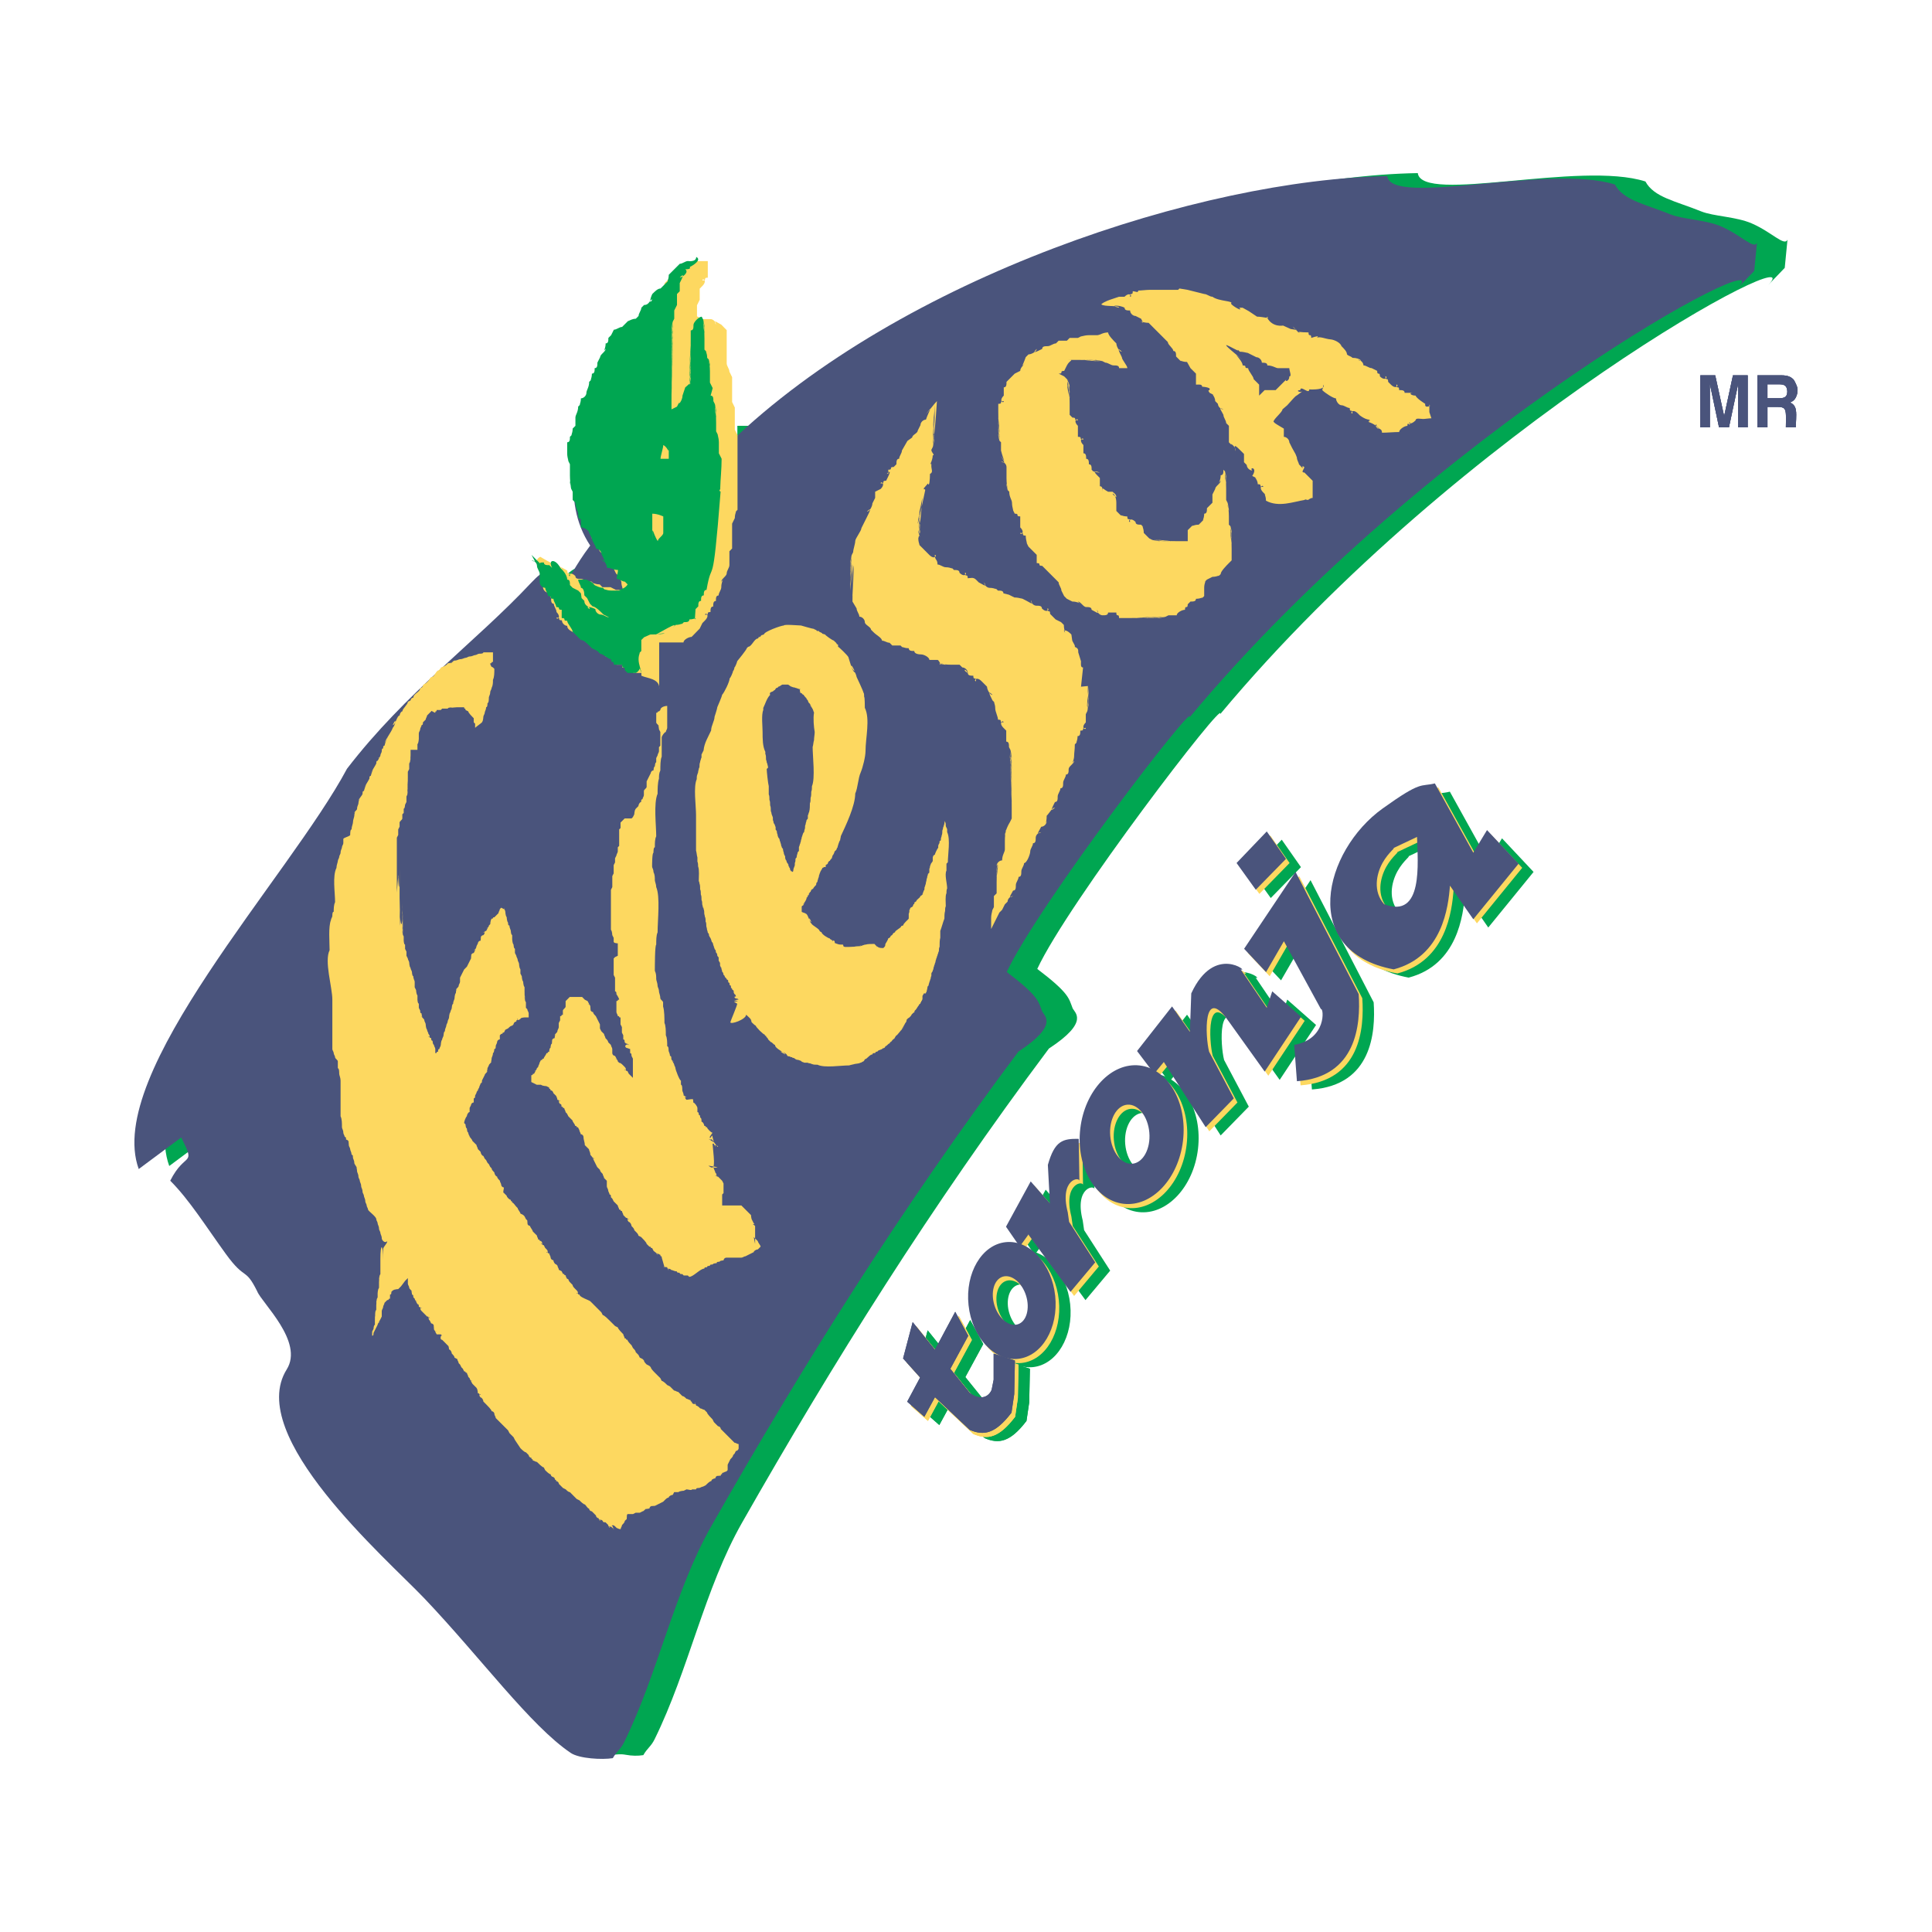 <?xml version="1.0" encoding="utf-8"?>
<!-- Generator: Adobe Illustrator 13.0.0, SVG Export Plug-In . SVG Version: 6.00 Build 14948)  -->
<!DOCTYPE svg PUBLIC "-//W3C//DTD SVG 1.0//EN" "http://www.w3.org/TR/2001/REC-SVG-20010904/DTD/svg10.dtd">
<svg version="1.0" id="Layer_1" xmlns="http://www.w3.org/2000/svg" xmlns:xlink="http://www.w3.org/1999/xlink" x="0px" y="0px"
	 width="192.756px" height="192.756px" viewBox="0 0 192.756 192.756" enable-background="new 0 0 192.756 192.756"
	 xml:space="preserve">
<g>
	<polygon fill-rule="evenodd" clip-rule="evenodd" fill="#FFFFFF" points="0,0 192.756,0 192.756,192.756 0,192.756 0,0 	"/>
	<path fill-rule="evenodd" clip-rule="evenodd" fill="#00A651" d="M75.807,43.918c17.224-16.651,47.231-26.35,65.644-26.647
		c0.408,3.112,16.212-1.254,22.714,0.836c0.854,1.585,2.996,1.942,5.554,2.98c1.246,0.505,3.493,0.523,5.058,1.205
		c2.011,0.876,3.25,2.314,3.56,1.623l-0.273,2.809l-1.644,1.712c4.731-4.913-30.444,13.791-54.683,42.817
		c0.317-0.905-3.48,3.8-7.74,9.556c-4.259,5.756-8.979,12.562-10.509,15.86c3.197,2.427,3.143,2.927,3.522,3.906
		c0.176,0.453,1.77,1.334-2.361,4.041c-11.733,15.686-21.51,31.295-30.623,47.318c-3.727,6.553-5.317,14.691-8.721,21.602
		c-0.352,0.715-0.724,0.875-1.12,1.574c-0.564,0.09-1.149,0.076-1.75-0.035c-1.127-0.207-1.218,0.34-2.445-0.486
		c-4.027-2.711-9.002-9.531-14.597-15.408c-6.375-6.701-14.209-13.781-14.565-19.984c-0.051-0.885,0.356-2.129,0.824-2.875
		c1.733-2.762-2.485-6.621-2.948-7.795c-1.233-2.471-1.138-0.977-3.133-3.73c-1.995-2.752-3.616-5.371-5.541-7.301
		c1.506-2.988,2.602-1.326,1.096-4.316l-4.24,3.152c-3.488-9.566,15.018-29.145,20.78-39.94c5.889-7.654,12.783-12.58,18.369-18.546
		c2.645-2.825,2.235,0.021,2.476,1.42c1.623-2.169,1.794-2.969,3.417-5.138c0.68-1.781,5.064-5.069,5.064-5.069
		c0-1.097,2.192-3.289,3.288-3.289c0-2.192,1.096,0,1.096-2.192h2.192v-1.096h2.192C75.762,41.383,77.954,41.383,75.807,43.918
		L75.807,43.918z"/>
	<path fill-rule="evenodd" clip-rule="evenodd" fill="#4A547C" d="M101.604,104.92c-11.733,15.684-21.509,31.295-30.623,47.318
		c-3.727,6.553-5.317,14.691-8.721,21.602c-0.352,0.715-0.725,0.875-1.12,1.572c-1.056,0.172-3.346,0.051-4.195-0.52
		c-4.026-2.711-9.002-9.531-14.596-15.41c-3.851-4.045-17.91-16.213-13.742-22.857c1.733-2.762-2.486-6.621-2.948-7.795
		c-1.233-2.473-1.138-0.979-3.133-3.73c-1.995-2.754-3.616-5.371-5.541-7.301c1.506-2.99,2.602-1.326,1.096-4.316l-4.239,3.152
		c-3.488-9.566,15.018-29.146,20.779-39.94c5.89-7.655,12.784-12.581,18.37-18.547c2.645-2.825,2.235,0.021,2.475,1.42
		c1.623-2.169,1.795-2.969,3.418-5.138c-5.948-9.016,5.65-23.259,10.761-26.601c-0.058,0.281-0.1,0.567-0.125,0.858
		c-1.828,3.131-3.661,9.314-2.092,13.753c1.586-4.393,2.559-7.346,3.186-8.923c0.376,0.599,0.835,1.14,1.362,1.607
		c0.167,2.026,0.366,5.072,0.787,9.098c17.224-16.651,47.23-26.35,65.644-26.647c0.408,3.112,16.213-1.254,22.715,0.836
		c0.854,1.585,2.995,1.942,5.553,2.98c1.246,0.505,3.494,0.523,5.058,1.205c2.012,0.876,3.25,2.314,3.561,1.623l-0.274,2.809
		l-1.644,1.712c4.731-4.913-30.444,13.791-54.682,42.817c0.316-0.904-3.481,3.801-7.74,9.556c-4.26,5.756-8.979,12.562-10.509,15.86
		c3.196,2.426,3.143,2.926,3.521,3.904C104.141,101.332,105.734,102.213,101.604,104.92L101.604,104.92z"/>
	<path fill-rule="evenodd" clip-rule="evenodd" fill="#FDD860" d="M109.873,30.361c0.137,0.137,0.582,0.154,0.993,0.171
		c0.411,0.018,0.787,0.035,0.787,0.172c-1.095-0.241,0-0.315,0.548,0c0,0.273,0.274,0.273,0.548,0.273
		c0,0.274,0.274,0.548,0.549,0.548l0.548,0.274l0.205,0.411c-0.548-0.274,0,0,0.548,0l0.274,0.274l0.273,0.274l0.274,0.274
		l0.273,0.273l0.274,0.274l0.273,0.274l0.274,0.274c0,0.274,0.548,0.617,0.548,0.89c0.274,0,0.274,0.274,0.274,0.548l0.273,0.274
		l0.273,0.274c-0.273-0.274,0,0,0.548,0l0.343,0.616l0.274,0.274l0.274,0.274c0,0.273,0,0.822,0,1.096
		c0.273,0,0.616-0.068,0.616,0.206c0,0,1.164,0.068,0.616,0.411l0.137,0.206l0.548,0.274c-0.548-0.274,0,0,0,0.548l0.274,0.274
		c0,0.273,0.274,0.548,0.548,0.548c-0.548-0.274-0.273,0,0,0.548c0,0.274,0.273,0.548,0.273,0.822l0.274,0.274
		c0,0.274,0,1.37,0,1.644l0.273,0.274c-0.273-0.274,0.411,0.068,0.411,0.616c-0.273-0.822,0-0.548,0.548,0l0.274,0.274v0.822
		l0.274,0.274c0,0.273,0.273,0.548,0.547,0.548c-0.346-0.354,0.602-0.351,0,0.548l0.549,0.274c-0.549-0.274,0,0,0,0.548
		c0.548,0,0,0.274,0.548,0.274c0-0.274-0.548,0,0,0.548l0.273,0.274c-0.273-0.274,0,0,0,0.548c1.271,0.7,2.78,0.093,3.836-0.068
		c0.137-0.137,0.273,0.068,0.411-0.035c0.137-0.103,0.273-0.171,0.411-0.171c-0.001,0.31-0.001-1.244,0-1.712l-0.274-0.274
		l-0.274-0.274l-0.273-0.274c-0.548,0,0.342-0.616-0.206-0.616c0,0.274,0.206,0.342-0.342-0.206c0-0.137-0.206-0.411-0.206-0.685
		l-0.137-0.343l-0.343-0.616l-0.273-0.548c0-0.274-0.274-0.547-0.548-0.547v-0.822c0,0-0.821-0.479-0.891-0.548
		c-0.067-0.068-0.137-0.137-0.137-0.137c0-0.274,0.89-0.959,0.89-1.233l0.479-0.411l0.617-0.685l0.205-0.206l0.205-0.137
		l0.548-0.411c-0.273,0.274-0.821-0.068-0.273-0.068c0-0.548,0.891,0.479,0.891-0.069c0.273,0,1.644,0.069,1.438-0.479l-0.137,0.548
		c0.273,0.273,1.096,0.822,1.369,0.822c0,0.274,0.274,0.685,0.549,0.685c0.273,0,0.548,0.274,0.821,0.274
		c0,0.548,0.273,0,0.273,0.548c-0.273,0,0-0.548,0.549,0l0.273,0.274c-0.273-0.274,0.343,0.342,0.891,0.342
		c0,0.548-0.068-0.342-0.068,0.206c-0.274,0,0.41,0.068,0.959,0.616c0,0.274-0.479-0.342-0.206-0.342
		c0,0.547,0.549,0.273,0.549,0.821c0.547,0,1.164-0.068,1.712-0.068c0-0.274,0.548-0.617,0.822-0.617
		c0-0.548,0.273,0.205,0.273-0.342c-0.273,0,0,0.342,0.548-0.206c0-0.274,0.479-0.137,0.754-0.137c0.205,0,0.548-0.068,0.821-0.068
		l-0.205-0.616V40.36l0.068,0.137c0,0-0.548,0.273-0.479-0.206c0,0-0.891-0.548-0.959-0.822c-0.457,0-0.73-0.274-0.274-0.274h-0.821
		c0-0.274-0.273-0.274-0.548-0.274c0-0.548-0.274,0-0.274-0.548c0.274,0,0,0.548-0.548,0l-0.273-0.274c0-0.548-0.274,0-0.274-0.548
		c0.274,0,0,0.548-0.548,0c0-0.548-0.274,0-0.274-0.548l-0.548-0.274c-0.273,0-0.548-0.274-0.821-0.274
		c0-0.274-0.274-0.548-0.548-0.548c0.548,0.274,0.273-0.206-0.549-0.206c-0.183-0.183-0.365-0.161-0.547-0.342
		c0-0.274-0.274-0.548-0.548-0.822c-0.1-0.344-0.709-0.645-1.093-0.676c-0.527-0.042-1.087-0.338-1.374-0.146
		c0.274-0.244,0-0.183-0.548,0c0-0.274-0.068-0.274-0.137-0.274s-0.137,0-0.137-0.274c-0.826,0-1.186-0.12-1.064-0.034
		c0.242,0.172-0.071-0.11,0.033-0.041c0.105,0.069,0.15,0.093,0.152,0.087c0.006-0.021-0.051,0.085-0.292-0.189
		c-0.616-0.701-0.309-0.257-0.181-0.169c0.188,0.127,0.343,0.136-0.43,0.004l-0.754-0.342c0,0-1.026,0.206-1.574-0.753l-0.069-0.137
		c0.549,0.274-0.41,0-0.959,0l-0.821-0.548l-0.616-0.342c-0.274,0-0.069,0-0.343,0c0.47,0.47-0.651-0.138-0.822-0.411
		c0.351-0.28-1.203-0.207-1.849-0.685c-0.274,0-0.548-0.274-0.822-0.274l-0.273-0.069l-0.822-0.205l-0.548-0.137l-0.822-0.137
		l-0.137,0.136c-0.822,0-2.055,0-2.877,0c-0.274,0-0.821,0.069-1.096,0.069c0,0.274-0.273,0.069-0.548,0.069
		c0,0.548-0.274,0-0.274,0.548c0.274,0,0-0.548-0.548,0h-0.548l-0.821,0.274C110.832,29.881,110.147,30.087,109.873,30.361
		L109.873,30.361z M123.159,35.227c0.41,0.342,0.821,0.685,0.821,0.685c-1.369-1.096,0,0,0,0.547c0.548,0,0,0.274,0.548,0.274
		c0,0.274,0.549,0.822,0.549,1.096l0.273,0.273l0.273,0.274v1.096l0.549-0.548c0.273,0,0.821,0,1.096,0l0.273-0.273l0.274-0.274
		l0.273-0.274l0.274-0.273c-0.274,0.273,0.274,0.273,0.274-0.274c0.273,0,0-0.548,0-0.822c-0.274,0-0.822,0-1.097,0
		c-0.273,0-0.548-0.274-1.096-0.274c0-0.273-0.273-0.273-0.548-0.273c0-0.274-0.274-0.548-0.548-0.548l-0.548-0.274l-0.548-0.274
		c0.548,0.274,0,0-0.548,0l-0.274-0.274C124.146,35.529,120.879,33.328,123.159,35.227L123.159,35.227z"/>
	<path fill-rule="evenodd" clip-rule="evenodd" fill="#FDD860" d="M110.557,33.169c0,0.273,0.548,0.822,0.822,1.095
		c0,0.274,0.273,0.822,0.548,0.822c-0.548-0.548-0.274,0,0,0.548c0,0.273,0.548,0.822,0.548,1.096h-0.822
		c0-0.274-0.273-0.274-0.548-0.274c-0.273,0-0.548-0.274-0.821-0.274l-0.548-0.274c0.548,0.274,0,0-0.549,0
		c1.097,0.274,0.549,0-0.548,0c1.645,0.274,1.097,0-0.547,0c2.191,0.274,1.644,0-0.549,0c-0.273,0-0.822,0-1.096,0
		c0.822,0,0.273,0,0,0.548l-0.273,0.548c-0.549,0,0,0.274-0.549,0.274l0.549,0.274l0.547,0.548c-0.547-0.548,0,0,0,0.548
		c-0.547-1.096,0-0.548,0,0.548c-0.547-1.644,0-1.096,0,0.548c-0.547-2.192,0-1.644,0,0.548c0,0.274,0,0.822,0,1.096l0.274,0.274
		c0.548,0,0,0.273,0.548,0.273c0-0.273-0.548,0,0,0.548c0,0.274,0,0.822,0,1.096c0.549,0,0,0.274,0.549,0.274
		c0-0.274-0.549,0,0,0.548v0.822c0.273,0,0.273,0.274,0.273,0.548c0.273,0,0.273,0.274,0.273,0.548c0.274,0,0.274,0.274,0.274,0.548
		l0.273,0.274c-0.273-0.274,0,0,0.549,0c-0.822-0.274-0.549,0,0,0.548v0.821c0.273,0,0.273,0.274,0.273,0.548
		c0-0.548,0-0.274,0.548,0h0.822c-0.822,0,0,0,0,0.548c-0.822-0.548,0-0.548,0,0.548v0.822l0.273,0.274l0.274,0.273
		c-0.274-0.273,0,0,0.548,0c0,0.548,0.274,0,0.274,0.548c-0.274,0,0-0.548,0.548,0c0,0.274,0.273,0.274,0.548,0.274l0.273,0.274
		c-0.273-0.274,0,0,0,0.548l0.548,0.548l0.548,0.274c-0.548-0.274,0,0,0.549,0c-1.097-0.274-0.549,0,0.548,0
		c-1.645-0.274-1.097,0,0.548,0c-2.192-0.274-1.645,0,0.548,0c0.273,0,0.822,0,1.096,0c0-0.274,0-0.822,0-1.096l0.274-0.274
		l0.273-0.274c-0.273,0.274,0,0,0.548,0l0.274-0.274l0.273-0.274c-0.273,0.274,0,0,0-0.548c0.274,0,0.274-0.274,0.274-0.548
		l0.548-0.548v-0.822l0.273-0.548c0-0.274,0.549-0.547,0.549-0.822c-0.549,0.548,0,0.274,0-0.548c0.273,0,0.273-0.274,0.273-0.548
		l0.274,0.274c-0.274-0.274,0,0,0,0.548c-0.274-0.822,0-0.548,0,0.548c-0.274-1.37,0-1.096,0,0.547c0,0.274,0,0.822,0,1.096
		l0.273,0.548c-0.273-0.548,0,0,0,0.548c-0.273-1.096,0-0.548,0,0.547v0.822l0.274,0.274c-0.274-0.274,0,0,0,0.548
		c-0.274-0.822,0-0.548,0,0.548c-0.274-1.37,0-1.096,0,0.548c-0.274-1.918,0-1.644,0,0.547c0,0.274,0,0.822,0,1.096l-0.274,0.274
		c-0.273,0.274-0.821,0.822-0.821,1.096l-0.274,0.274c0.274-0.274,0,0-0.548,0l-0.548,0.274l-0.274,0.274c0.274-0.274,0,0,0,0.548
		v0.822l-0.273,0.274c0.273-0.274,0,0-0.548,0c0,0.274-0.274,0.274-0.548,0.274l-0.274,0.274c0,0.547-0.273,0-0.273,0.547
		c-0.274,0-0.822,0.274-0.822,0.548h-0.822l-0.548,0.274c0.548-0.274,0,0-0.548,0c1.096-0.274,0.548,0-0.548,0
		c1.644-0.274,1.096,0-0.548,0c2.191-0.274,1.644,0-0.548,0c2.739-0.274,2.191,0-0.548,0c3.287-0.274,2.739,0-0.548,0
		c-0.274,0-0.822,0-1.097,0c0-0.548-0.273,0-0.273-0.548h-0.822c0,0.274-0.273,0.274-0.548,0.274c-0.273,0-0.548-0.274-0.548-0.548
		c0.274,0.548,0,0.274-0.548,0c0-0.273-0.274-0.273-0.548-0.273s-0.548-0.548-0.822-0.548c0.549,0.548,0.274,0-0.548,0l-0.548-0.274
		l-0.273-0.274l-0.274-0.548c0-0.274-0.274-0.548-0.274-0.822l-0.273-0.274l-0.274-0.274l-0.273-0.274l-0.274-0.274l-0.273-0.274
		l-0.274-0.274c-0.548,0,0-0.274-0.548-0.274v-0.822l-0.274-0.274l-0.548-0.548l-0.273-0.548c0.273,0.548,0,0,0-0.548
		c-0.548,0,0-0.274-0.548-0.274c0,0.274,0.548,0,0-0.548c0-0.274,0-0.822,0-1.096c-0.548,0,0-0.273-0.548-0.273l-0.274-0.548
		c0.274,0.548,0,0,0-0.548c0-0.274-0.274-0.548-0.274-1.096l-0.273-0.274c0.273,0.274,0,0,0-0.547c0.273,0.822,0,0.547,0-0.548
		c0-0.274,0-0.822,0-1.096s-0.273-0.548-0.548-0.548c0.548,0.274,0.274,0,0-0.548c0.548,0.822,0.274,0.548,0-0.547v-0.822
		l-0.273-0.274c0.273,0.274,0,0,0-0.548c0.273,0.822,0,0.548,0-0.548c0.273,1.37,0,1.096,0-0.548c0.273,1.918,0,1.644,0-0.547
		c0.273,2.465,0,2.191,0-0.548v-0.822c0.548,0,0-0.274,0.548-0.274c0,0.274-0.548,0,0-0.548v-0.822c0.273,0,0.273-0.274,0.273-0.548
		l0.273-0.274l0.274-0.274l0.274-0.274l0.548-0.274c0-0.274,0.273-0.548,0.548-0.822c-0.548,0.548-0.274,0.274,0-0.547l0.273-0.274
		c0.274,0,0.822-0.274,0.822-0.548c-0.548,0.548,0,0.274,0.548,0c0-0.274,0.274-0.274,0.548-0.274c0.274,0,0.548-0.274,0.822-0.274
		l0.273-0.273h0.822l0.273-0.274h0.822l0.549-0.274c-0.549,0.274,0,0,0.547,0h0.822C109.735,33.443,110.009,33.169,110.557,33.169
		L110.557,33.169z"/>
	<path fill-rule="evenodd" clip-rule="evenodd" fill="#FDD860" d="M93.477,40.016c-0.273,0.274-0.822,1.027-1.095,1.301
		c0.822-1.096,0.273-0.274,0,0.548c-0.274,0-0.548,0.274-0.548,0.548l-0.273,0.548c0,0.274-0.548,0.411-0.548,0.685l-0.479,0.342
		l-0.548,0.959c0,0.274-0.274,0.548-0.274,0.822c-0.274,0-0.274,0.274-0.274,0.548l-0.274,0.274c-0.548,0,0,0.274-0.548,0.274
		c0,0.274,0.137,0.411-0.137,0.411c0.548-0.548,0.205,0.138-0.068,0.685c-0.548,0,0,0.274-0.548,0.274c0-0.274,0.548,0,0,0.548
		l-0.548,0.273v0.617l-0.274,0.548c0,0.274-0.274,0.822-0.548,0.822c0.548-0.548,0.273,0,0,0.548l-0.274,0.548l-0.274,0.548
		c0,0.274-0.617,1.027-0.617,1.301c0,0.274-0.206,0.822-0.206,1.096l-0.274,0.548c0.274-0.548,0,0,0,0.548
		c0.274-1.096,0-0.548,0,0.548c0.274-1.644,0-1.096,0,0.548c0.274-2.192,0-1.644,0,0.548c0.274-2.74,0-2.192,0,0.548
		c0.274-3.288,0-2.74,0,0.548c0.274-3.835,0.206-3.288,0.206,0.548c0.274-4.384,0-3.836,0,0.548l0.411,0.685
		c0,0.273,0.274,0.548,0.274,0.821c0.273,0,0.547,0.274,0.547,0.548s0.617,0.479,0.617,0.753l0.274,0.274
		c0.273,0.274,0.822,0.548,0.822,0.822c0.274,0,0.479,0.205,0.753,0.205l0.274,0.274h0.822l0.274,0.274c-0.274-0.274,0,0,0.548,0
		c0,0.274,0.274,0.274,0.548,0.274c0,0.274,0.411,0.343,0.685,0.343c0.274,0,0.822,0.274,0.822,0.548h0.822
		c0.091,0,0.365,0.479,0.274,0.479c-0.274-0.274,0,0,0.548,0c-0.822-0.274-0.548,0,0.548,0h0.822l0.274,0.273
		c0.273,0,0.547,0.274,0.547,0.548c-0.274-0.548-0.547-0.274,0,0c0,0.274,0.274,0.274,0.548,0.274c0,0.548,0.274,0,0.274,0.548
		c-0.274,0,0-0.548,0.547,0l0.274,0.274l0.274,0.274c0,0.274,0.273,0.822,0.548,0.822c-0.548-0.548-0.274,0,0,0.548l0.273,0.274
		c-0.273-0.274,0,0,0,0.548c0,0.274,0.274,0.822,0.274,1.096c0.548,0,0,0.274,0.548,0.274c0-0.274-0.548,0,0,0.547l0.273,0.274
		c0,0.273,0,0.822,0,1.096c0.274,0,0.274,0.273,0.274,0.547l0.273,0.548c-0.273-0.548,0,0,0,0.548c-0.273-1.096,0-0.548,0,0.548
		c-0.273-1.644,0-1.096,0,0.548c-0.307-2.191-0.233-1.644,0,0.548c-0.273-2.74,0-2.192,0,0.548c-0.273-3.288,0-2.74,0,0.548
		c-0.273-3.836,0-3.288,0,0.548c-0.273-4.384,0-3.836,0,0.548c-0.273-4.932,0-4.384,0,0.548c-0.273-5.479,0-4.932,0,0.548
		c0,0.274,0,0.822,0,1.096l-0.273,0.548c0.273-0.548-0.411,0.616-0.411,1.164c0.274-1.096,0-0.548,0,0.548v0.822
		c0,0.274-0.273,0.547-0.273,1.096c-0.274,0-0.548,0.274-0.548,0.548c0.273-0.548,0-0.274,0,0.548c0.273-1.096,0-0.822,0,0.548
		c0.273-1.644,0-1.37,0,0.547c0,0.274,0,0.822,0,1.096l-0.274,0.274c0,0.274,0,0.822,0,1.096l-0.274,0.548c0.274-0.548,0,0,0,0.548
		c0,0.274,0,0.822,0,1.096l0.274-0.548l0.274-0.548l0.273-0.548l0.274-0.273l0.273-0.548l0.274-0.274
		c0-0.274,0.273-0.548,0.548-0.548c-0.548,0.274-0.274,0,0-0.548c0.274,0,0.274-0.274,0.274-0.548s0.273-0.548,0.273-0.821
		c0.274,0,0.274-0.274,0.274-0.548s0.273-0.548,0.273-0.822c0.274,0,0.616-0.891,0.616-1.164c0-0.274,0.274-0.548,0.274-0.822
		c0.273,0,0.273-0.274,0.273-0.548c0-0.273,0.274-0.548,0.548-0.548c-0.548,0.274-0.273,0,0-0.548c0.274,0,0.548-0.274,0.548-0.548
		c-0.273,0.548,0,0.274,0-0.548c0.274-0.274,0.549-0.822,0.822-0.822c-0.548,0.548-0.273,0,0-0.548c0.274,0,0.274-0.274,0.274-0.548
		c0-0.274,0.273-0.548,0.273-0.822c0.273,0,0.273-0.274,0.273-0.548c0-0.274,0.274-0.548,0.274-0.822
		c0.274,0,0.274-0.274,0.274-0.548s0.548-0.548,0.548-0.822c-0.548,0.548,0,0.274,0-0.547c0-0.274,0.068-0.548,0.068-1.096
		l0.274-0.273c-0.274,0.273,0,0,0-0.548c0.273,0,0.273-0.274,0.273-0.548c0.548,0,0-0.274,0.548-0.274c0,0.274-0.548,0,0-0.547
		v-0.822l0.274-0.548c-0.274,0.548,0,0,0-0.548c-0.274,1.096,0,0.548,0-0.548c-0.274,1.644,0,1.096,0-0.548
		c-0.274,2.191,0,1.644,0-0.548c-0.274,2.74-0.068,2.671-0.068-0.069l-0.685,0.068l0.205-1.917c-0.274,0-0.205-0.342-0.205-0.616
		l-0.274-0.89c0-0.274,0-0.411-0.343-0.548c0.068-0.205-0.273-0.479-0.273-0.753l-0.069-0.48c0,0-0.41-0.479-0.753-0.411
		c0.274,0.548,0,0,0-0.548l-0.274-0.274l-0.547-0.274l-0.274-0.274l-0.274-0.274c0-0.547-0.273,0-0.273-0.547
		c0.273,0,0,0.547-0.548,0c0-0.274-0.274-0.274-0.548-0.274c-0.274,0-0.548-0.274-0.548-0.548c0.273,0.548,0,0.274-0.549,0
		l-0.548-0.274c0.548,0.274,0,0-0.548,0l-0.548-0.274l-0.548-0.137c0-0.274-0.274-0.274-0.548-0.274l-0.274-0.274
		c0.274,0.274,0,0-0.548,0c-0.273,0-0.548-0.274-0.548-0.548c0.274,0.548,0,0.274-0.548,0l-0.274-0.274
		c-0.274-0.274-0.548-0.137-0.822-0.137c0-0.548-0.274,0-0.274-0.548c0.274,0,0,0.548-0.547,0c0-0.274-0.274-0.274-0.548-0.274
		l-0.274-0.274c0.274,0.274,0,0-0.548,0c-0.274,0-0.548-0.273-0.822-0.273c0-0.548-0.273-0.411-0.273-0.959c0.273,0,0,0.548-0.548,0
		l-0.273-0.274l-0.274-0.274l-0.274-0.274l-0.274-0.274c0.274,0.274,0,0,0-0.548l0.068-0.274c0.274,0.274-0.068,0-0.068-0.548
		c0.274,0.822,0.068,0.548,0.068-0.548c0.274,1.37,0,1.096,0-0.548c0.274,1.918,0,1.644,0-0.548c0.274,2.466,0,2.192,0-0.548
		c0.158,3.014-0.119,2.74,0.137-0.548c-0.342,3.562-0.068,3.288,0.206-0.548c-0.752,3.904-0.547,3.288,0.274-0.685
		c0-0.274-0.137,0.068-0.137-0.206l0.411-0.479c0.137,0.411,0.205-0.411,0.205-0.958c0.343-0.137,0.137-0.479,0.137-0.754l0-0.273
		c-0.274,0.273,0.137-0.274,0.137-0.822c0.274,0-0.137-0.274-0.137-0.548l0.274-0.548c-0.274,0.548,0,0,0-0.548
		c-0.274,1.096,0,0.548,0-0.548c-0.274,1.644,0,1.096,0-0.548c-0.274,2.191,0,1.644,0-0.548c-0.274,2.74,0,2.192,0-0.548
		c-0.274,3.288,0,2.74,0-0.548c-0.274,3.835,0.068,3.15,0.068-0.685C92.998,44.742,93.203,44.399,93.477,40.016L93.477,40.016z"/>
	<path fill-rule="evenodd" clip-rule="evenodd" fill="#FDD860" d="M91.625,100.342c0.068,0,0.068-0.068,0.068-0.137
		c0.137,0,0-0.068,0.137-0.068c0-0.068,0-0.137,0.068-0.137c0-0.068,0-0.137,0.068-0.137c0-0.068,0.068-0.137,0.068-0.205
		s0-0.205,0-0.273s0.137-0.205,0.137-0.275c0.068,0,0.137,0,0.205,0c0-0.068,0-0.137,0.068-0.137c0-0.137,0.069-0.273,0.069-0.342
		c0-0.205,0.137-0.273,0-0.137c0-0.068,0.137-0.137,0.137-0.205c0-0.137,0.068-0.205,0.068-0.275c0-0.066,0.069-0.135,0.069-0.205
		c0-0.068,0.068-0.137,0.068-0.205c0-0.137,0.068-0.205,0.068-0.273s0-0.137,0-0.205s0.137-0.206,0.137-0.274
		s0.068-0.137,0.068-0.206c0-0.137,0.069-0.205,0.069-0.274c0-0.068,0.068-0.137,0.068-0.205c0-0.069,0.068-0.137,0.068-0.206
		c0-0.137,0.068-0.205,0.068-0.274c0-0.068,0.069-0.137,0.069-0.206c0-0.068,0.068-0.137,0.068-0.205
		c0-0.069,0.068-0.137,0.068-0.205c0-0.069,0.068-0.137,0.068-0.206c0-0.137,0-0.274,0.068-0.411c0-0.274,0-0.685,0.069-0.89
		c0-0.206,0-0.479,0-0.685c0.137-0.343,0.273-0.89,0.411-1.233c0-0.205,0-0.548,0.069-0.753c0-0.137,0-0.342,0.068-0.479
		c0-0.342-0.068-1.026,0.068-1.3c0-0.137,0-0.343,0.069-0.479c0-0.479-0.274-1.369-0.069-1.78c0-0.205,0-0.479,0-0.685l0.137-0.137
		c0-0.753,0.274-2.328-0.068-3.012c0-0.068,0-0.206,0-0.274s-0.137-0.274-0.137-0.343c0-0.068,0-0.136-0.009-0.205
		c-0.009-0.068-0.026-0.137-0.06-0.205c0-0.206-0.069,0.068-0.069,0.137c0,0.137-0.068,0.206-0.068,0.273
		c0,0.069-0.069,0.137-0.069,0.206c0,0.137-0.068,0.206-0.068,0.274c0,0.137,0,0.343-0.069,0.479c0,0.137-0.068,0.205-0.068,0.274
		c0,0.205-0.068,0.274,0,0.137c0,0.068-0.068,0.137-0.137,0.137c0,0.068,0,0.273-0.068,0.273c0,0.068-0.068,0.137-0.068,0.206v0.205
		c-0.068,0-0.342,0.617-0.342,0.685c-0.137,0,0,0.068-0.137,0.068c0,0.068-0.068,0.137-0.068,0.206c0,0.068,0,0.274,0,0.342
		s-0.205,0.273-0.205,0.342c0,0.068-0.068,0.137-0.068,0.205c0,0.137-0.069,0.206-0.069,0.274s0,0.274,0,0.342l-0.137,0.137
		c0,0.137-0.068,0.205-0.068,0.273c0,0.137-0.069,0.206-0.069,0.274c0,0.137-0.068,0.273-0.068,0.342
		c0,0.137-0.068,0.205-0.068,0.273c0,0.069-0.069,0.137-0.069,0.206s0,0.274-0.068,0.274c0,0.069-0.068,0.137-0.068,0.205
		c-0.069,0.137-0.137,0.343,0,0.137c-0.069,0-0.137,0.206-0.274,0.206c0,0.205-0.411,0.342-0.411,0.547
		c-0.137,0,0,0.068-0.137,0.068c-0.137,0.137,0,0.206,0,0.137c-0.137,0,0,0.069-0.137,0.069c0,0.069-0.068,0.137-0.068,0.205
		l-0.068,0.069l-0.137,0.068l-0.068,0.068c0,0.069,0,0.137-0.068,0.137c0,0.137,0,0.274-0.069,0.411c0,0.137,0,0.342,0,0.479
		c-0.068,0.137-0.548,0.479-0.548,0.685c-0.069,0-0.137,0.068-0.205,0.068c0,0.205-0.616,0.411-0.616,0.616l-0.137,0.068
		l-0.068,0.068c0,0.069-0.137,0.206-0.206,0.206l-0.068,0.137l-0.068,0.069l-0.137,0.068c0,0.137-0.206,0.411-0.274,0.547
		c0,0.206-0.137,0.342,0,0.137c0,0.068-0.137,0.205-0.206,0.274c-0.137,0-0.342,0-0.479-0.069c-0.137-0.068-0.342-0.273-0.137,0
		c0-0.068-0.205-0.273-0.274-0.342c-0.274,0-0.685,0-0.89,0.069c-0.137,0-0.206,0.068-0.274,0.068c-0.273,0.137-0.616,0.137-0.136,0
		c-0.137,0.137-0.479,0.068-0.685,0.137c-0.138,0-1.027,0.068-1.027,0c-0.137,0-0.068-0.205-0.137-0.205
		c-0.206,0-0.411,0-0.547-0.069c-0.068,0-0.137-0.068-0.206-0.068s-0.068-0.137-0.068-0.205c-0.137-0.137-0.479-0.137-0.137,0
		c0-0.137-0.342-0.137-0.342-0.274c-0.137,0-0.821-0.411-0.821-0.616l-0.137-0.068l-0.068-0.068c0-0.206-0.753-0.548-0.821-0.753
		c-0.206-0.137-0.343-0.958,0-0.137c-0.206,0-0.343-0.822-0.548-0.822c0-0.069-0.411-0.137-0.411-0.205c0-0.137,0-0.343,0-0.479
		c0-0.069,0.068-0.137,0.137-0.137c0.069-0.137,0.342-0.617,0-0.137c0.069,0,0.342-0.479,0.342-0.548s0-0.137,0.068-0.137
		c0.137-0.137,0-0.206,0-0.137c0.137,0,0-0.069,0.137-0.069c0.068-0.137,0.137-0.342,0-0.137c0.068,0,0.137-0.206,0.206-0.206
		c0-0.068,0.068-0.137,0.068-0.206c0.137,0,0-0.068,0.137-0.068l0.068-0.069c0-0.068,0.274-0.342,0.274-0.342
		c0-0.205,0.137-0.274,0-0.137c0-0.068,0.137-0.137,0.137-0.206c0-0.137,0.068-0.205,0.068-0.274c0-0.068,0.068-0.137,0.068-0.206
		c0-0.137,0.068-0.205,0.068-0.273c0.068-0.206,0.206-0.411,0-0.137c0.068-0.068,0.206-0.274,0.274-0.411
		c0-0.137,0.137,0,0.137-0.137h0.206v-0.206c0.136,0,0-0.068,0.136-0.068l0.069-0.069c0-0.068,0.068-0.137,0.068-0.205
		c0.137,0,0-0.068,0.137-0.068c0-0.068,0.206-0.274,0.206-0.274c0-0.068,0.068-0.206,0.068-0.274c0.068,0,0.206-0.342,0.206-0.411
		c0.068,0,0.137-0.137,0.206-0.205c0-0.068,0-0.137,0.068-0.137c0-0.068,0.206-0.753,0.274-0.753c0-0.137,0.068-0.274,0.068-0.411
		c0.479-1.027,1.438-3.013,1.438-4.245c0.274-0.616,0.274-1.506,0.548-2.123c0.205-0.479,0.479-1.575,0.479-2.123
		c0-1.3,0.479-3.217-0.069-4.313c0-0.068,0-1.095-0.068-1.095c0-0.069,0-0.411-0.068-0.411c0-0.137-0.685-1.575-0.685-1.575
		c0-0.068-0.137-0.479-0.205-0.479c-0.274-0.137-0.548-1.301,0-0.137c-0.274,0-0.537-1.168-0.617-1.369
		c-0.057-0.143-0.958-1.027-1.027-1.027v-0.206c-0.137,0,0-0.068-0.137-0.068c0-0.137-0.274-0.274-0.274-0.342
		c-0.137,0-0.89-0.547-0.89-0.616c-0.068,0-0.206-0.068-0.274-0.068c0-0.137-0.342-0.137-0.342-0.274h-0.206
		c0-0.137-0.273-0.137-0.273-0.205c-0.137,0-1.301-0.342-1.301-0.342c-0.205,0-1.711-0.137-1.711,0c-0.274,0-1.985,0.616-1.985,0.89
		c-0.206,0.069-0.343,0.137-0.138,0c-0.068,0.069-0.205,0.137-0.205,0.206c-0.137,0.137-0.206,0-0.137,0
		c0,0.137-0.069,0-0.069,0.137l-0.068,0.069c-0.342,0-0.616,0.821-0.958,0.821l-0.068,0.068l-0.068,0.069
		c0,0.137-0.958,1.301-0.958,1.301c0,0.068-0.206,0.616-0.274,0.616c0,0.069-0.068,0.343-0.137,0.343
		c0,0.137-0.274,0.753-0.343,0.753c0,0.342-0.548,1.438-0.753,1.643c0,0.137-0.479,1.232-0.479,1.232
		c0,0.137-0.274,0.958-0.274,0.958c0,0.411-0.342,0.89-0.342,1.369c-0.274,0.616-0.685,1.232-0.753,1.986
		c-0.068,0.137-0.137,0.273-0.205,0.411c0,0.068,0,0.205,0,0.273s-0.069,0.137-0.069,0.206c0,0.069-0.068,0.137-0.068,0.274
		c-0.068,0.137-0.068,0.342-0.068,0.479c0,0.068-0.069,0.137-0.069,0.205c0,0.069-0.068,0.206-0.068,0.342
		c0,0.068-0.069,0.137-0.069,0.206c-0.068,0.137-0.068,0.342-0.068,0.479c-0.342,0.753-0.068,2.67-0.068,3.56
		c0,1.164,0,2.396,0,3.561c0.068,0.205,0.068,0.479,0.137,0.685c0,0.137,0,0.274,0,0.411c0.069,0.137,0.069,0.342,0.069,0.479
		c0.137,0.342,0.068,1.027,0.068,1.438c0,0.068,0.069,0.137,0.069,0.274c0.068,0.137,0.068,0.411,0.068,0.616
		c0.068,0,0.068,0.411,0.068,0.479c0.069,0.137,0.069,0.342,0.069,0.548c0.068,0.137,0.068,0.274,0.068,0.411
		c0,0.069,0.068,0.205,0.068,0.342c0.068,0,0.068,0.068,0.068,0.137c0.069,0.137,0.069,0.342,0.069,0.479
		c0,0.068,0.068,0.206,0.068,0.342c0.068,0,0.068,0.411,0.068,0.479c0.068,0,0.068,0.342,0.068,0.411s0.068,0.205,0.068,0.342
		c0,0.068,0.068,0.137,0.068,0.274c0,0.068,0.137,0.137,0.137,0.206c-0.137-0.137,0-0.069,0,0.137
		c0.068,0.137,0.206,0.342,0.274,0.479c-0.206-0.342-0.068-0.137,0,0.137l0.137,0.137c-0.137-0.137,0,0,0,0.137
		c0,0.068,0.069,0.137,0.069,0.205s0.068,0.137,0.068,0.206s0.137,0.137,0.137,0.206c-0.137-0.137,0-0.069,0,0.137
		c0,0.069,0.137,0.137,0.137,0.205c-0.137-0.136,0-0.068,0,0.137c0,0.068,0.137,0.137,0.137,0.206c0,0.068,0,0.206,0,0.273
		c0,0.068,0.137,0.206,0.137,0.274c0,0.069,0,0.137,0,0.206s0.068,0.137,0.068,0.206c0.068,0,0.068,0.068,0.068,0.137
		c0,0.068,0.069,0.137,0.069,0.274c0,0.068,0.137,0.137,0.137,0.206c-0.137-0.137,0-0.068,0,0.137c0.068,0,0.137,0.137,0.137,0.205
		c0.068,0.068,0.206,0.205,0.206,0.273c0.068,0,0.137,0.068,0.137,0.139c-0.068-0.139,0-0.07,0,0.135
		c0.068,0,0.137,0.07,0.137,0.139c-0.068-0.139,0-0.068,0,0.137c0.069,0,0.137,0.068,0.137,0.137c-0.068-0.137,0-0.068,0,0.137
		c0.068,0,0.137,0.137,0.137,0.205c0.069,0,0.137,0.068,0.137,0.137c-0.068-0.137,0-0.068,0,0.137l0.068,0.139
		c0.068,0,0.137,0.137,0.137,0.205c0.137,0-0.205,0.068-0.068,0.068c0-0.068-0.137,0,0,0.137l0.274,0.068l0.068,0.068l-0.479,0.068
		c0.137,0,0.273,0.068,0.411,0.068c0,0.033-0.462,0.068-0.376,0.104c0.085,0.033,0.171,0.068,0.171,0.102l0.137,0.068
		c0,0.195-0.685,1.764-0.685,1.85c0,0.273,1.574-0.275,1.574-0.754c0.206,0.205,0.479,0.41,0.548,0.617
		c-0.342-0.549-0.068-0.207,0,0.137c0.068,0.068,0.342,0.342,0.411,0.342c0,0.137,0.753,0.891,0.89,0.891
		c0,0.068,0.068,0.137,0.137,0.137c0,0.137,0.205,0.205,0.205,0.342l0.069,0.068l0.068,0.068l0.069,0.068l0.069,0.068
		c0.136,0,0.273,0.273,0.411,0.273c0,0.412,1.027,0.754,1.027,0.959c-1.027-0.547,0-0.205,0.137,0c0,0.137,0.068,0,0.068,0.137
		l0.137,0.068c-0.137-0.068,0,0,0.137,0c0,0.068,0.137,0.068,0.206,0.068c0,0.07,0.068,0.07,0.137,0.07s0.274,0.205,0.342,0.205
		c-0.274-0.205-0.068,0,0.137,0c0.069,0,0.137,0.068,0.206,0.068s0.137,0.137,0.206,0.137s0.137,0.068,0.206,0.068
		c0.068,0,0.205,0,0.273,0s0.137,0.068,0.274,0.068c0.069,0,0.137,0.068,0.205,0.068c0.137,0.068,0.343,0.068,0.548,0.068
		c0.685,0.342,2.327,0.068,3.149,0.068c0.206-0.068,0.616-0.137,0.822-0.205c-0.616,0.137-0.206,0.068,0.137,0
		c0.068,0,0.137-0.068,0.205-0.068c0.069,0,0.137-0.068,0.137-0.137c-0.068,0.137,0,0.068,0.137,0l0.068-0.068
		c0-0.139,0.068,0,0.068-0.139c0.206,0,0.479-0.479,0.753-0.479c0-0.068,0.068-0.137,0.137-0.137c-0.137,0.068-0.068,0,0.137,0
		c0.068-0.137,0.068-0.137,0.205-0.137c0.068-0.068,0.137-0.137,0.206-0.205c-0.137,0.137-0.068,0.068,0.137,0
		c0.068,0,0.273-0.137,0.273-0.205c-0.206,0.205,0,0.068,0.137,0l0.069-0.137c0.137,0,0.274-0.275,0.411-0.275l0.068-0.137
		c0.137,0,0-0.068,0.137-0.068c0-0.068,0.206-0.273,0.274-0.273c0-0.068,0.137-0.205,0.137-0.273c0.137,0,0.753-0.891,0.89-1.027
		c-0.753,1.027-0.137,0.137,0-0.137c0-0.068,0.205-0.273,0.205-0.342c-0.205,0.273,0,0.068,0-0.139c0.068,0,0.137-0.137,0.137-0.205
		c-0.069,0.205,0,0.068,0.137,0c0.068-0.068,0.205-0.205,0.205-0.273l0.068-0.068l0.068-0.068l0.068-0.068
		c0.137,0,0-0.068,0.137-0.068c0,0.068-0.137,0,0-0.137c0,0,0.206-0.207,0.206-0.273C91.489,100.549,91.557,100.48,91.625,100.342
		L91.625,100.342z M76.837,69.329c-0.342,0.342-0.479,0.89-0.685,1.301v0.206c-0.206,0.479-0.069,1.643-0.069,2.19
		c0,0.685,0,1.438,0.274,1.986c0,0.068,0,0.137,0,0.205c0.069,0.137,0.069,0.342,0.069,0.548c0,0.069,0.068,0.137,0.068,0.274
		c0,0.068,0.068,0.137,0.068,0.205c0,0.069,0.068,0.206,0.068,0.342l-0.137,0.137c0,0.206,0.137,1.506,0.206,1.711
		c0,0.206,0,0.616,0,0.822c0.068,0.137,0.068,0.342,0.068,0.548c0.069,0.137,0.069,0.342,0.069,0.547
		c0.069,0.137,0.069,0.342,0.069,0.548c0,0.068,0.068,0.137,0.068,0.274c0,0.068,0.137,0.342,0.137,0.411c0,0.069,0,0.137,0,0.206
		c0,0.068,0.068,0.137,0.068,0.273c0,0.069,0.137,0.206,0.137,0.274c0,0.068,0.068,0.137,0.068,0.205s0,0.137,0,0.206
		s0.137,0.137,0.137,0.206c-0.137-0.137,0-0.069,0,0.137c0,0.068,0.068,0.137,0.068,0.274c0,0.068,0.069,0.137,0.069,0.205
		l0.137,0.137c-0.137-0.137,0,0,0,0.137c0,0.069,0.068,0.137,0.068,0.206c0,0.068,0.068,0.137,0.068,0.274
		c0,0.068,0.069,0.137,0.069,0.206c0,0.068,0.137,0.137,0.137,0.205c-0.137-0.137,0-0.068,0,0.137c0,0.068,0.068,0.137,0.068,0.273
		c0,0.069,0.069,0.137,0.069,0.206c0.068,0,0.068,0.206,0.068,0.274s0.068,0.137,0.068,0.206c0.068,0,0.068,0.068,0.068,0.137
		s0.206,0.274,0.206,0.342c-0.206-0.274,0-0.068,0,0.137c0.068,0,0.068,0.069,0.068,0.137c0.068,0,0.068,0.068,0.068,0.137
		s0.137,0.206,0.137,0.274c-0.137-0.206,0-0.068,0.137,0l0.068-0.137c-0.068,0.137,0,0,0-0.137c0-0.068,0.137-0.342,0.137-0.411
		s0-0.137,0-0.206c0.068-0.137,0.068-0.273,0.068-0.411c0-0.068,0.137-0.137,0.137-0.206c-0.137,0.137,0,0.069,0-0.137
		c0-0.068,0.068-0.137,0.068-0.274c0-0.068,0.137-0.137,0.137-0.205c0-0.069,0-0.274,0-0.342c0-0.069,0.068-0.137,0.068-0.206
		c0-0.069,0.068-0.137,0.068-0.206s0.068-0.137,0.068-0.274c0-0.068,0.069-0.137,0.069-0.274c0-0.068,0.068-0.137,0.068-0.205
		c0-0.069,0.068-0.137,0.068-0.206c0-0.068,0.137-0.137,0.137-0.205c-0.137,0.137,0,0.068,0-0.137
		c0.068-0.137,0.068-0.274,0.068-0.411c0-0.068,0.069-0.136,0.069-0.273c0-0.069,0.068-0.137,0.068-0.274
		c0-0.068,0.137-0.137,0.137-0.205c0-0.069,0-0.206,0-0.274c0-0.068,0.069-0.137,0.069-0.205c0-0.069,0.068-0.137,0.068-0.206
		c0.068-0.205,0.068-0.616,0.068-0.821c0.069-0.137,0.069-0.342,0.069-0.548c0.068-0.137,0.068-0.411,0.068-0.616
		c0.068-0.137,0.068-0.342,0.068-0.548c0.343-0.753,0.069-3.012,0.069-3.902c0.068-0.205,0.068-0.479,0.137-0.685
		c0-0.274,0.068-0.548,0.068-0.822c-0.087-0.479-0.166-1.369-0.068-1.917c0-0.068-0.069-0.137-0.069-0.206s-0.273-0.547-0.342-0.547
		c0.342,0.479,0.069,0,0-0.137l-0.137-0.137c0-0.068-0.069-0.137-0.069-0.205c-0.068-0.068-0.137-0.137-0.137-0.206
		c0,0-0.273-0.274-0.273-0.342l-0.137-0.068c0-0.068-0.137-0.137-0.206-0.137c0-0.069-0.068-0.343-0.068-0.411
		c0.206,0.137,0,0.068-0.137,0c-0.068,0-0.137-0.068-0.205-0.068s-0.137-0.068-0.274-0.068c-0.068,0-0.137-0.069-0.206-0.069
		c-0.068,0-0.273-0.206-0.342-0.206c-0.137,0-0.411,0-0.548,0c-0.068,0-0.273,0.206-0.41,0.206c0,0.069-0.137,0.137-0.206,0.137
		l-0.068,0.068c0,0.137-0.068,0-0.068,0.137c-0.069,0-0.137,0.068-0.206,0.137c-0.069,0-0.137,0.068-0.205,0.068l-0.069,0.069
		C76.837,69.124,76.769,69.192,76.837,69.329L76.837,69.329z"/>
	<path fill-rule="evenodd" clip-rule="evenodd" fill="#FDD860" d="M70.951,113.697c-0.274,0-0.548-0.275,0.273,0.273l-0.137-0.549
		c0-0.41-0.274,0.412-0.274,0l0.274-0.41c-0.137,0-0.548-0.41-0.548-0.547c-0.274,0,0-0.137-0.274-0.137
		c0-0.139-0.137-0.412-0.273-0.412c0-0.137,0-0.41-0.137-0.41c0-0.137,0-0.273-0.137-0.273c0-0.137,0-0.275-0.137-0.275v-0.41
		c0-0.137-0.274-0.547-0.411-0.547c0-0.412-0.137-0.549,0-0.275c0-0.137-0.548,0-0.685,0c-0.274-0.273,0-0.41,0-0.273
		c-0.274,0,0-0.137-0.274-0.137c0-0.273-0.137-0.41-0.137-0.547s0-0.549-0.137-0.549v-0.41c-0.137,0-0.547-1.096-0.547-1.232
		s-0.137-0.273-0.137-0.41c-0.137-0.275-0.274-0.412,0-0.275c-0.137,0-0.274-0.137-0.274-0.273s0-0.273-0.137-0.273
		c0-0.273-0.137-0.41-0.137-0.547s0-0.412-0.137-0.412c0-0.41,0-0.82-0.137-1.096c0-0.41,0-0.957-0.137-1.232
		c0-0.41,0-1.232-0.137-1.643v-0.41c0-0.137-0.274-0.273-0.274-0.41c0-0.275-0.137-0.549-0.137-0.686
		c0-0.273-0.137-0.41-0.137-0.547c0-0.275-0.137-0.549-0.137-0.686c0-0.273,0-0.548-0.137-0.821c0-0.274,0-2.602,0.137-2.602
		c0-0.411,0-0.958,0.137-1.232c0-1.232,0.274-3.56-0.137-4.519c0-0.274-0.137-0.548-0.137-0.685c0-0.274,0-0.548-0.137-0.822
		c0-0.274-0.137-0.411-0.137-0.548c0-0.137,0-1.369,0.137-1.369c0-0.137,0-0.548,0.137-0.548c0-0.411,0-0.821,0.137-1.095
		c0-1.095-0.274-3.286,0.137-4.245c0-0.411,0-1.096,0.137-1.506c0-0.274,0-0.548,0.137-0.822c0-0.411,0-1.095,0.137-1.369
		c0-0.547,0-1.369,0-1.917c0-0.137,0.274-0.547,0.411-0.547c0-0.137,0.137-0.274,0.137-0.411c0-0.685,0-1.506,0-2.19
		c-0.274,0-0.685,0.137-0.685,0.411l-0.137,0.137c-0.273,0,0,0.137-0.273,0.137c0,0.274,0,0.685,0,0.958
		c0,0.137,0.273,0.274,0.273,0.411c-0.273-0.274,0-0.137,0,0.274l0.137,0.274c0,0.411,0,0.958,0,1.369l-0.137,0.137v0.411
		c0,0.137-0.137,0.273-0.137,0.411l-0.137,0.274v0.411l-0.137,0.137c0.137-0.137,0,0,0,0.274L65.2,76.589c0.137-0.137,0,0,0,0.273
		c-0.137,0-0.274,0.137-0.274,0.274l-0.137,0.274l-0.137,0.274l-0.137,0.274c0,0.137,0,0.411,0,0.548
		c0,0.137-0.274,0.274-0.274,0.411v0.411c0,0.137-0.137,0.274-0.137,0.411c-0.137,0-0.137,0.137-0.137,0.274
		c-0.137,0-0.274,0.274-0.274,0.411l-0.274,0.274l-0.137,0.274c0.137-0.274,0,0,0,0.274l-0.137,0.274l-0.137,0.137
		c-0.137,0-0.548,0-0.685,0l-0.137,0.137l-0.137,0.137l-0.137,0.137c0,0.137,0,0.411,0,0.547l-0.137,0.137c0,0.548,0,1.095,0,1.643
		l-0.137,0.137v0.411c0,0.137-0.137,0.273-0.137,0.411l-0.137,0.274v0.411l-0.137,0.274c0,0.137,0,0.685,0,0.821l-0.137,0.274
		c0,0.274,0,0.822,0,1.096l-0.137,0.274c0,1.232,0,2.738,0,3.971l0.137,0.274c-0.137-0.274,0,0,0,0.274l0.137,0.273v0.411
		l0.137,0.137c-0.137-0.137,0,0,0.274,0c0,0.411,0,0.822,0,1.232l-0.274,0.137l-0.137,0.137c0,0.547,0,1.095,0,1.644l0.137,0.273
		c0,0.41,0,0.959,0,1.369c0.137,0,0.137,0.137,0.137,0.273c0,0,0.274,0.412,0.274,0.549c-0.274,0,0,0.137-0.274,0.137
		c0,0.273,0,0.82,0,1.096c0,0.137,0.137,0.273,0.137,0.41c0.273,0,0,0.137,0.273,0.137c0,0.137,0,0.547,0,0.684l0.137,0.275
		c0,0.137,0,0.41,0,0.547l0.137,0.273v0.412c0.137,0,0.137,0.137,0.137,0.273l0.137,0.137c0.274,0,0,0.137,0.274,0.137
		c0-0.137-0.548,0-0.274,0.273l0.411,0.139v0.41c0.137,0,0.137,0.137,0.137,0.273l0.137,0.273c0,0.412,0,1.506,0,1.918l-0.411-0.412
		l-0.137-0.273c-0.274,0,0-0.137-0.274-0.137c0,0.137,0.274,0,0-0.273l-0.137-0.137c-0.137-0.137-0.274-0.273-0.411-0.273
		l-0.137-0.139c0-0.137-0.137-0.273-0.274-0.273c0.274,0.137,0.137,0,0-0.273c-0.137,0-0.274-0.137-0.274-0.273v-0.41
		c0-0.139-0.137-0.275-0.137-0.412l-0.274-0.273c0-0.137-0.137-0.273-0.274-0.41c0-0.137-0.137-0.275-0.137-0.412l-0.273-0.273
		l-0.137-0.273v-0.412l-0.137-0.273l-0.137-0.273l-0.137-0.273c-0.137-0.137-0.274-0.273-0.274-0.41
		c-0.137,0-0.274-0.139-0.274-0.275c0.137,0.275,0,0.137,0-0.273c0-0.137-0.137-0.273-0.274-0.273c0.274,0.137,0.137,0,0-0.273
		l-0.274-0.137l-0.273-0.275c-0.411,0-0.822,0-1.232,0l-0.137,0.139l-0.137,0.137l-0.137,0.137c0,0.137,0,0.41,0,0.547
		s-0.274,0.273-0.274,0.41v0.412c-0.274,0,0,0.137-0.274,0.137v0.41l-0.137,0.273v0.412c0,0.137-0.137,0.273-0.137,0.41
		s-0.274,0.273-0.274,0.41c0.274-0.273,0-0.137,0,0.275c-0.137,0-0.274,0.137-0.274,0.273c0.137-0.273,0-0.137,0,0.273l-0.137,0.137
		c0.137-0.137,0,0,0,0.273l-0.137,0.139c0.137-0.139,0,0,0,0.273c-0.273,0,0,0.137-0.273,0.137c0,0.137-0.274,0.41-0.274,0.547
		c-0.274,0,0,0.137-0.274,0.137l-0.137,0.275c0,0.137-0.137,0.273-0.137,0.41l-0.137,0.137c0,0.137-0.137,0.273-0.274,0.273
		c0.274-0.137,0.137,0,0,0.273c-0.274,0,0,0.139-0.274,0.139c0,0.137,0,0.547,0,0.684l0.274,0.137l0.274,0.137h0.411l0.274,0.137
		c-0.274-0.137,0,0,0.274,0l0.273,0.137c0,0.275,0.137,0,0.137,0.275c0.137,0,0.274,0.137,0.274,0.273l0.137,0.137l0.274,0.273
		c-0.274-0.273,0,0,0,0.273c0.274,0,0,0.137,0.274,0.137c0-0.137-0.274,0,0,0.275c0.137,0,0.137,0.137,0.137,0.273
		c0.274,0,0,0.137,0.274,0.137c0,0.137,0.137,0.273,0.137,0.41l0.137,0.139l0.137,0.273l0.137,0.137l0.274,0.273
		c0,0.137,0.274,0.41,0.274,0.549c0.273,0,0,0.137,0.273,0.137l0.137,0.273c0,0.137,0.137,0.273,0.137,0.41
		c0.137,0,0.274,0.137,0.274,0.273c0,0.275,0.137,0.549,0.137,0.822c0.137,0.137,0.274,0.273,0.411,0.41
		c0,0.137,0.137,0.273,0.137,0.549c0.137,0.137,0.274,0.41,0.411,0.41c-0.273-0.273-0.137,0,0,0.273l0.137,0.273l0.137,0.275
		l0.274,0.273c0,0.137,0.137,0.273,0.274,0.41c0,0.137,0.137,0.273,0.137,0.41l0.274,0.275c0,0.137,0,0.41,0,0.547
		s0.137,0.273,0.137,0.41s0.137,0.275,0.137,0.412c0.137,0,0.137,0.137,0.137,0.273l0.137,0.137l0.137,0.273l0.137,0.137
		l0.274,0.275c0,0.137,0.137,0.273,0.137,0.41c0.274,0,0,0.137,0.274,0.137c0,0.137,0.137,0.273,0.137,0.41l0.137,0.139l0.137,0.137
		c0.274,0,0,0.137,0.274,0.137c0-0.137-0.274,0,0,0.273c0.137,0,0.274,0.273,0.274,0.41c0.137,0.137,0.274,0.273,0.274,0.412
		l0.137,0.137c0.137,0.137,0.274,0.273,0.274,0.41l0.274,0.137c0.137,0.137,0.548,0.547,0.548,0.686l0.137,0.137l0.137,0.137
		c0.274,0,0,0.137,0.274,0.137l0.137,0.273c0.137,0.137,0.411,0.273,0.411,0.41c-0.274-0.273,0-0.137,0.274,0
		c0,0.275,0.137,0,0.137,0.275l0.274,0.957c-0.274-0.137,0,0,0.274,0c0,0.275,0.137,0,0.137,0.275c-0.137,0,0-0.275,0.273,0
		c0.137,0,0.274,0.137,0.548,0.137c0,0.137,0.137,0.137,0.274,0.137c0,0.137,0.137,0.137,0.274,0.137l0.137,0.137h0.411l0.137,0.137
		c0.411,0,1.095-0.822,1.506-0.822c0-0.137,0.137-0.137,0.274-0.137c0-0.137,0.137-0.137,0.274-0.137
		c0-0.137,0.137-0.137,0.274-0.137l0.137-0.137c-0.137,0.137,0,0,0.274,0c0-0.137,0.137-0.137,0.274-0.137l0.137-0.137
		c-0.137,0.137,0,0,0.274,0c0-0.137,0.137-0.273,0.273-0.273c0.137,0,0.411,0,0.548,0s0.411,0,0.548,0h0.411
		c0.137,0,0.274-0.137,0.411-0.137l0.273-0.139l0.274-0.137l0.274-0.137c0-0.137,0.274-0.273,0.411-0.273l0.274-0.273
		c0-0.137-0.274-0.412-0.274-0.549l-0.137-0.137l-0.274-0.273l0.137,0.686c0-0.549,0-1.232,0-1.781l-0.137-0.137
		c-0.274,0,0.274-0.137,0-0.137l-0.274-0.547c0.137,0.273,0,0,0-0.275l-0.137-0.137l-0.137-0.137l-0.137-0.137l-0.137-0.137
		l-0.137-0.137l-0.137-0.137l-0.137-0.137c-0.548,0-1.369,0-1.917,0c0-0.275,0-0.822,0-1.096l0.137-0.137c0-0.275,0-0.686,0-0.959
		l-0.137-0.273l-0.137-0.137l-0.137-0.139l-0.137-0.137c-0.274,0,0-0.137-0.274-0.137c0,0.137,0.274,0,0-0.273
		c0-0.137-0.137-0.273-0.137-0.41l-0.137-0.137c0.137,0.137,0.685,0,0.411,0l-0.821-0.137c0.73,0.592,0.593-0.229,0.411-2.191
		c0.137,0,0,0,0.137,0c0,0.273,0.137,0,0.137,0.273c-0.137,0,0-0.273,0.274,0C71.635,114.654,70.951,113.422,70.951,113.697
		L70.951,113.697z"/>
	<path fill-rule="evenodd" clip-rule="evenodd" fill="#FDD860" d="M38.636,123.828c0,0.273-0.411,0.547-0.411,0.82
		c0-0.547,0-0.273,0,0.549c0-1.096,0-0.822,0,0.547c0-1.643-0.274-1.779-0.274-0.137c0-1.918,0-1.643,0,0.273
		c0-2.191,0-1.916,0,0.273c0-2.465,0-2.189,0,0.275c0,0.137,0,0.547,0,0.684l-0.137,0.273c0.137-0.273,0,0,0,0.273
		c0.137-0.547,0-0.273,0,0.275c0,0.137,0,0.41,0,0.547l-0.137,0.273c0.137-0.273,0,0,0,0.275v0.41l-0.137,0.273
		c0.137-0.273,0,0,0,0.273c0.137-0.547,0-0.273,0,0.273v0.412l-0.137,0.273c0.137-0.273,0,0,0,0.273c0.137-0.547,0-0.273,0,0.275
		c0.137-0.822,0-0.549,0,0.273v0.41l-0.137,0.137c0.137-0.137,0,0,0,0.273l-0.137,0.275v0.41c0.137,0,0.137-0.137,0.137-0.273
		l0.137-0.275l0.137-0.273l0.137-0.273c0-0.137,0.137-0.273,0.274-0.273c-0.274,0.137-0.137,0,0-0.273l0.137-0.275
		c0-0.137,0-0.41,0-0.547s0.137-0.273,0.137-0.41c0-0.139,0.137-0.275,0.137-0.412l0.137-0.137l0.137-0.137
		c0.274,0,0-0.137,0.274-0.137v-0.41c0.137,0,0.137-0.137,0.137-0.275l0.137-0.137l0.274-0.137c-0.274,0.137,0,0,0.274,0
		l0.137-0.137l0.137-0.137l0.411-0.547l0.274-0.275c0,0.137,0,0.412,0,0.549s0.137,0.273,0.137,0.41s0.274,0.273,0.274,0.41
		c-0.274-0.273,0-0.137,0,0.275c0.137,0,0.137,0.137,0.137,0.273l0.137,0.137c0,0.137,0.137,0.273,0.274,0.273
		c-0.274-0.137-0.137,0,0,0.273c0.137,0,0.137,0.137,0.137,0.275c0.274,0,0,0.137,0.274,0.137c0-0.137-0.274,0,0,0.273l0.137,0.137
		l0.137,0.137l0.137,0.137l0.137,0.137c0.273,0,0,0.139,0.273,0.139c0-0.139-0.273,0,0,0.273l0.137,0.273
		c0.137,0,0.274,0.137,0.274,0.273c-0.137-0.273,0-0.137,0,0.273c0,0.137,0.137,0.275,0.274,0.275c-0.274-0.139-0.137,0,0,0.273
		h0.411l0.137,0.137c-0.137-0.137-0.274,0.41,0,0.41l0.137,0.137l0.137,0.137l0.137,0.139l0.137,0.137l0.137,0.137
		c-0.137-0.137,0,0,0,0.273c0.137,0,0.274,0.273,0.274,0.41c0.137,0.137,0.274,0.273,0.274,0.412l0.274,0.137
		c0,0.137,0.137,0.273,0.137,0.41l0.137,0.137l0.137,0.273l0.137,0.137l0.137,0.275c0.274,0,0,0.137,0.274,0.137
		c0,0.137,0.137,0.273,0.137,0.41l0.137,0.137c0,0.137,0.137,0.273,0.274,0.273c-0.274-0.137-0.137,0,0,0.275l0.137,0.137
		l0.274,0.273l0.137,0.273c-0.137-0.273,0,0,0,0.273c0.274,0,0,0.139,0.274,0.139c0-0.139-0.274,0,0,0.273
		c0.137,0,0.274,0.273,0.274,0.41l0.274,0.273c0.137,0.137,0.548,0.549,0.548,0.686c0.137,0,0.273,0.137,0.273,0.273
		s0.137,0.273,0.137,0.41l0.137,0.137l0.274,0.275l0.274,0.273c0.137,0.137,0.411,0.41,0.548,0.547l0.137,0.273
		c0.136,0.139,0.273,0.275,0.41,0.412l0.137,0.273l0.548,0.822c0.137,0.137,0.411,0.41,0.547,0.41l0.137,0.137l0.137,0.137
		c0,0.137,0.137,0.273,0.274,0.273c0,0.273,0.137,0,0.137,0.273c0.137,0,0.274,0.139,0.411,0.139
		c0.137,0.137,0.548,0.547,0.685,0.547l0.137,0.273c0.137,0.137,0.411,0.412,0.548,0.412c0,0.137,0.137,0.273,0.274,0.273
		l0.137,0.137c0,0.273,0.137,0,0.137,0.273c0.137,0,0.273,0.137,0.273,0.273l0.137,0.139l0.137,0.137l0.137,0.137l0.273,0.137
		c0.137,0.137,0.274,0.273,0.411,0.273l0.137,0.137c0.137,0.137,0.41,0.41,0.547,0.549l0.274,0.137
		c0.137,0.137,0.411,0.41,0.548,0.41c0.137,0.137,0.273,0.41,0.411,0.41c0,0.137,0.137,0.273,0.273,0.273l0.138,0.139l0.136,0.137
		l0.137,0.137c0,0.137,0.137,0.273,0.274,0.273c0,0.273,0.137,0,0.137,0.273c-0.137,0,0-0.273,0.273,0
		c0,0.137,0.137,0.137,0.274,0.137l0.137,0.137l0.137,0.139c0,0.273,0.137,0,0.137,0.273c-0.137,0,0-0.273,0.274,0l0.137,0.137
		c0,0.273-0.137-0.549-0.137-0.273c-0.137,0,0-0.275,0.274,0l0.273,0.273c-0.273-0.273,0,0,0.274,0c0-0.137,0.137-0.273,0.137-0.41
		c0.137-0.139,0.274-0.275,0.274-0.412l0.137-0.137c0.137,0,0-0.41,0.137-0.547c0.137,0,0.411,0,0.548,0l0.273-0.137h0.411
		l0.273-0.139c0.138,0,0.274-0.273,0.411-0.273c-0.273,0.273-0.137,0,0.273,0c0-0.137,0.138-0.273,0.274-0.273
		c-0.274,0.137-0.136,0,0.274,0l0.273-0.137l0.274-0.137l0.274-0.137l0.137-0.137c0.137-0.137,0.274-0.275,0.411-0.275
		c0-0.137,0.273-0.273,0.411-0.273l0.137-0.273h0.411l0.274-0.137c-0.274,0.137,0,0,0.274,0l0.273-0.137
		c0.137,0,0.547,0.137,0.547,0h0.411c0-0.137,0.137-0.137,0.274-0.137c0.136,0,0.273-0.137,0.41-0.137l0.274-0.137
		c0.136-0.139,0.41-0.412,0.547-0.412l0.137-0.273c-0.137,0.273,0,0,0.274,0c0-0.137,0.137-0.273,0.274-0.273
		c-0.274,0.137-0.137,0,0.273,0c0-0.273,0.137,0,0.137-0.273c0.137,0,0.274-0.139,0.411-0.139l0.137-0.137c0-0.137,0-0.41,0-0.547
		l0.137-0.273l0.137-0.275c0.137-0.137,0.273-0.273,0.273-0.41l0.138-0.137l0.136-0.273c0.137,0,0.274-0.137,0.274-0.273v-0.412
		c-0.137,0-0.274-0.137-0.411-0.137l-0.138-0.137l-0.137-0.137l-0.137-0.137l-0.137-0.137l-0.137-0.137l-0.137-0.137l-0.137-0.139
		l-0.137-0.137l-0.137-0.137l-0.137-0.137c0-0.137-0.136-0.273-0.273-0.273l-0.137-0.137l-0.137-0.137l-0.137-0.137l-0.137-0.275
		c-0.137-0.137-0.548-0.547-0.548-0.684l-0.136-0.137l-0.137-0.137c-0.137,0-0.274-0.137-0.411-0.137
		c-0.136-0.139-0.273-0.275-0.411-0.275c0-0.273-0.137,0-0.137-0.273c0.137,0,0,0.273-0.274,0c0-0.273-0.136,0-0.136-0.273
		c-0.137,0-0.274-0.137-0.411-0.137c-0.137-0.137-0.273-0.273-0.411-0.273l-0.137-0.137l-0.274-0.275
		c-0.136,0-0.273-0.137-0.411-0.137l-0.137-0.137l-0.274-0.273l-0.274-0.137c-0.137-0.137-0.411-0.412-0.547-0.412l-0.137-0.273
		l-0.274-0.273l-0.273-0.273c-0.137-0.137-0.411-0.412-0.411-0.549l-0.138-0.137l-0.273-0.137c-0.137-0.137-0.273-0.273-0.273-0.41
		l-0.138-0.137l-0.273-0.137l-0.137-0.275l-0.274-0.273c0-0.137-0.137-0.273-0.273-0.41l-0.137-0.273
		c-0.137-0.137-0.411-0.412-0.411-0.549c-0.274,0,0-0.137-0.274-0.137c0-0.137-0.137-0.273-0.137-0.41
		c-0.137-0.137-0.547-0.549-0.547-0.686l-0.273-0.137l-0.274-0.273l-0.274-0.273c-0.137-0.137-0.547-0.549-0.685-0.549l-0.137-0.273
		l-0.273-0.273l-0.274-0.273l-0.273-0.275l-0.274-0.273c-0.137-0.137-1.095-0.41-1.095-0.684c-0.274,0,0-0.137-0.274-0.137
		c0,0.137,0.274,0,0-0.275l-0.137-0.137c-0.137-0.137-0.273-0.273-0.273-0.41l-0.137-0.137c-0.137-0.137-0.274-0.273-0.274-0.412
		l-0.274-0.137c0.274,0.137,0,0,0-0.273c-0.273,0,0-0.137-0.273-0.137l-0.137-0.273l-0.274-0.137c0-0.137-0.137-0.273-0.137-0.412
		l-0.137-0.137c-0.137,0-0.274-0.273-0.274-0.41c-0.137,0-0.274-0.137-0.274-0.273s-0.137-0.273-0.137-0.412
		c-0.274,0,0-0.137-0.274-0.137c0,0.137,0.274,0,0-0.273l-0.137-0.137l-0.137-0.273c-0.274,0,0-0.137-0.274-0.137
		c0,0.137,0.274,0,0-0.273c-0.274,0,0-0.139-0.274-0.139c0-0.137-0.137-0.273-0.137-0.41c-0.137-0.137-0.273-0.273-0.411-0.41
		c0-0.137-0.273-0.41-0.273-0.549c-0.137,0-0.274-0.137-0.274-0.273c0.137,0.273,0,0.137,0-0.273l-0.137-0.137l-0.137-0.273
		l-0.137-0.139l-0.274-0.137c0-0.137-0.274-0.41-0.274-0.547l-0.137-0.137c-0.137-0.137-0.274-0.41-0.411-0.41
		c0-0.275-0.137,0-0.137-0.275c-0.136,0-0.411-0.273-0.411-0.41l-0.137-0.137l-0.137-0.137c-0.137,0,0-0.412,0-0.549
		c-0.137,0-0.273-0.137-0.273-0.273s-0.137-0.273-0.137-0.41c-0.137-0.137-0.274-0.273-0.274-0.41c-0.137,0-0.274-0.275-0.274-0.412
		c-0.137-0.137-0.273-0.273-0.273-0.41l-0.137-0.137l-0.137-0.273l-0.137-0.139l-0.137-0.273l-0.137-0.137l-0.137-0.273
		c-0.137,0-0.274-0.273-0.274-0.41l-0.274-0.275c0-0.137-0.137-0.273-0.137-0.41c-0.137-0.137-0.274-0.273-0.411-0.41
		c0-0.137-0.411-0.549-0.411-0.549c0.411,0.412,0,0,0-0.273l-0.137-0.137c0.137,0.137,0,0,0-0.273l-0.137-0.137
		c0.137,0.137,0,0,0-0.275l-0.137-0.137c0-0.137,0.137-0.547,0.274-0.684c0-0.137,0.137-0.41,0.274-0.41v-0.412l0.137-0.273
		c0-0.137,0.137-0.273,0.274-0.273v-0.412c0.137,0,0.137-0.137,0.137-0.273l0.137-0.273c0-0.137,0.137-0.273,0.274-0.273
		c-0.274,0.137-0.137,0,0-0.273c0-0.137,0.137-0.275,0.137-0.412c0.137,0,0.137-0.137,0.137-0.273l0.137-0.273l0.137-0.273
		c0-0.137,0.274-0.275,0.274-0.412c-0.274,0.275,0,0.137,0-0.273l0.137-0.273c0-0.137,0.274-0.273,0.274-0.41
		c-0.274,0.273,0,0.137,0-0.275c0-0.137,0.137-0.273,0.137-0.547l0.137-0.137c-0.137,0.137,0,0,0-0.273
		c0.137,0,0.137-0.137,0.137-0.275c0-0.137,0.137-0.273,0.137-0.41s0.137-0.273,0.274-0.273v-0.41l0.137-0.139
		c0.273,0,0-0.137,0.273-0.137l0.137-0.273l0.274-0.137c0.137-0.137,0.273-0.273,0.411-0.273l0.137-0.137
		c0-0.137,0.137-0.273,0.274-0.273c0-0.275,0.137,0,0.137-0.275c-0.137,0,0,0.275,0.274,0l0.137-0.137c-0.137,0.137,0,0,0.274,0
		h0.411v-0.41c0-0.137-0.137-0.273-0.137-0.41l-0.137-0.139c0-0.137,0-0.41,0-0.547l-0.137-0.273c0.137,0.273,0,0,0-0.273
		c0.137,0.547,0,0.273,0-0.275c0.137,0.822,0,0.549,0-0.273v-0.41l-0.137-0.273c0.137,0.273,0,0,0-0.275l-0.137-0.273
		c0.137,0.273,0,0,0-0.273l-0.137-0.273v-0.411l-0.137-0.274c0.137,0.274,0,0,0-0.274c0-0.137-0.137-0.274-0.137-0.411
		s-0.137-0.274-0.137-0.411l-0.137-0.274v-0.411l-0.137-0.137c0.137,0.137,0,0,0-0.274l-0.137-0.274c0.137,0.274,0,0,0-0.273v-0.411
		l-0.137-0.137c0.137,0.137,0,0,0-0.273c0-0.137-0.136-0.274-0.136-0.547c-0.137,0-0.137-0.138-0.137-0.274l-0.137-0.274
		c0.137,0.274,0,0,0-0.273l-0.137-0.274c0.137,0.274,0,0,0-0.274c0-0.137-0.137-0.274-0.137-0.411c0.137,0.274,0,0.137-0.273,0
		l-0.137,0.137c0,0.137-0.137,0.274-0.137,0.411l-0.137,0.137l-0.137,0.137l-0.137,0.137c-0.273,0,0,0.137-0.273,0.137l-0.137,0.274
		c0.137-0.274,0,0,0,0.273l-0.137,0.138c0,0.136-0.137,0.273-0.274,0.273c0.274-0.137,0.137,0,0,0.274c-0.274,0,0,0.137-0.274,0.137
		c0-0.137,0.274,0,0,0.274c-0.137,0-0.274,0.137-0.274,0.274c0.137-0.274,0-0.137,0,0.274c-0.137,0-0.274,0.137-0.274,0.274
		l-0.137,0.274c0,0.137-0.137,0.411-0.274,0.411c0.274-0.274,0.137,0,0,0.273c-0.137,0-0.274,0.137-0.274,0.274
		c0.137-0.274,0-0.137,0,0.274l-0.137,0.273l-0.137,0.274l-0.137,0.274l-0.274,0.274l-0.137,0.274l-0.137,0.274l-0.137,0.273v0.41
		c0,0.139-0.137,0.275-0.137,0.412s-0.274,0.273-0.274,0.41c0.274-0.273,0-0.137,0,0.273l-0.137,0.275c0.137-0.275,0,0,0,0.273
		c0,0.137-0.137,0.273-0.137,0.547l-0.137,0.137c0.137-0.137,0,0,0,0.273c0,0.139-0.137,0.275-0.137,0.412l-0.137,0.273
		c0.137-0.273,0,0,0,0.273c0,0.137-0.137,0.273-0.137,0.412c0,0.137-0.137,0.273-0.137,0.41s-0.137,0.273-0.137,0.547l-0.137,0.137
		c0.137-0.137,0,0,0,0.275c0,0.137-0.137,0.273-0.137,0.41l-0.137,0.273c0.137-0.273,0,0,0,0.273c0,0.137-0.137,0.275-0.137,0.412
		c-0.137,0-0.137,0.137-0.137,0.273c-0.274,0,0,0.137-0.274,0.137v-0.41c0-0.137-0.137-0.275-0.137-0.412l-0.137-0.137
		c0.137,0.137,0,0,0-0.273c-0.137,0-0.137-0.137-0.137-0.273c-0.274,0,0-0.137-0.274-0.137c0,0.137,0.274,0,0-0.275
		c0-0.137-0.137-0.273-0.137-0.41l-0.137-0.273c0.137,0.273,0,0,0-0.273c0-0.137-0.137-0.273-0.137-0.412
		c0-0.137-0.274-0.273-0.274-0.41c0.274,0.273,0,0.137,0-0.273c-0.137,0-0.137-0.137-0.137-0.273l-0.137-0.275v-0.41l-0.137-0.137
		c0.137,0.137,0,0,0-0.273v-0.41l-0.137-0.275c0.137,0.275,0,0,0-0.273l-0.137-0.273c0-0.137,0-0.41,0-0.549
		c0-0.137-0.137-0.273-0.137-0.547l-0.137-0.137c0.137,0.137,0,0,0-0.274c0-0.137-0.137-0.274-0.137-0.411l-0.137-0.273
		c0.137,0.273,0,0,0-0.274c0-0.137-0.137-0.273-0.137-0.41l-0.137-0.274v-0.411l-0.137-0.274v-0.411l-0.137-0.137
		c0.137,0.137,0,0,0-0.274V93.43l-0.137-0.274c0.137,0.274,0,0,0-0.273c0.137,0.548,0,0.273,0-0.274c0.137,0.822,0,0.547,0-0.273
		c0.137,1.095,0,0.821,0-0.274c0.137,1.37,0,1.095,0-0.274c0.137,1.644,0,1.369,0-0.273c0.137,1.917,0,1.643,0-0.274
		c0.137,2.191,0,1.917,0-0.274c0.137,2.465,0,2.19,0-0.274c0.137,2.739,0,2.464,0-0.274c0.137,3.013,0,2.738,0-0.274
		c0.108,2.605-0.274,3.053-0.274-0.548c0.137,3.834,0,3.56,0-0.273c0-0.137,0-0.274,0-0.411c0,0.274,0,0.137,0-0.273
		c0,0.547,0,0.411,0-0.274c0,0.821,0,0.685,0-0.274c0,1.095,0,0.958,0-0.274c0,1.369,0,1.232,0-0.274c0,1.643,0,1.506,0-0.273
		c0,1.917,0,1.78,0-0.274c0,2.191,0,2.054,0-0.273c0,2.464-0.137,2.328-0.137-0.274c0,2.774,0.137-1.093-0.137,2.602
		c0,4.018,0-1.362,0-4.108c0,4.108,0,3.971,0-0.274c0,4.382,0,4.245,0-0.274c0,4.656,0,4.519,0-0.274c0-0.136,0-0.411,0-0.547
		l0.137-0.274c0-0.137,0-0.411,0-0.548l0.137-0.274v-0.411c0-0.137,0.274-0.274,0.274-0.411v-0.411l0.137-0.137v-0.411l0.137-0.137
		c-0.137,0.137,0,0,0-0.273l0.137-0.274c0-0.137,0-0.411,0-0.548l0.137-0.274c-0.137,0.274,0,0,0-0.273
		c-0.137,0.547,0,0.273,0-0.274c-0.137,0.822,0,0.548,0-0.273c-0.137,1.095,0,0.821,0-0.274c-0.137,1.369,0,1.095,0-0.274
		c-0.137,1.643,0,1.369,0-0.274c0-0.137,0-0.411,0-0.548l0.137-0.273c0-0.137,0-0.411,0-0.548l0.137-0.274c-0.137,0.274,0,0,0-0.274
		c-0.137,0.548,0,0.274,0-0.274c0-0.137,0-0.411,0-0.547h0.685c0-0.137,0-0.411,0-0.548l0.137-0.274c-0.137,0.274,0,0,0-0.274
		c0-0.137,0-0.411,0-0.548c0-0.137,0.137-0.273,0.137-0.411c0-0.137,0.137-0.274,0.137-0.411c0.137,0,0.137-0.137,0.137-0.274
		l0.274-0.274c0-0.137,0.137-0.274,0.137-0.411l0.137-0.137l0.274-0.274c0-0.137,0.274,0.137,0.411,0.137
		c0-0.274,0.137,0,0.137-0.274h0.411l0.137-0.137c0.137,0,0.411,0,0.548,0l0.137-0.137c-0.137,0.137,0,0,0.274,0
		c-0.411,0.137-0.274,0,0.274,0c-0.685,0.137-0.548,0,0.274,0c-0.958,0.137-0.822,0,0.274,0h0.411c0,0.274,0.137,0,0.137,0.274
		l0.273,0.137c0,0.137,0.411,0.547,0.411,0.547c0,0.137,0-0.137,0,0l0.137,0.137v0.411l0.137,0.137v0.411
		c0.137-0.137,0.548-0.411,0.685-0.548l0.137-0.274c-0.137,0.274,0,0,0-0.274c0-0.137,0.137-0.273,0.137-0.411
		c0-0.137,0.137-0.274,0.137-0.548c0.137,0,0.137-0.273,0.137-0.411c0.137,0,0.137-0.411,0.137-0.548
		c0-0.137,0.137-0.273,0.137-0.547c0-0.137,0.137-0.274,0.137-0.411c0.137-0.273,0.137-0.547,0.137-0.821
		c0.137-0.274,0.137-0.685,0.137-1.095l-0.137-0.137l-0.274-0.137c0.274,0.137,0,0,0-0.274c0.274,0,0-0.137,0.274-0.137
		c0-0.273,0-0.685,0-0.958c-0.274,0-0.685,0-0.958,0c0,0.137-0.274,0.137-0.411,0.137c-0.137,0-0.274,0.137-0.411,0.137
		c-0.137,0-0.273,0.137-0.547,0.137c-0.137,0-0.274,0.137-0.411,0.137c-0.137,0-0.274,0.137-0.548,0.137
		c-0.137,0-0.274,0.137-0.548,0.137c-0.137,0-0.274,0.274-0.411,0.274c0.274-0.274,0.137,0-0.274,0c0,0.137-0.548,0.411-0.685,0.411
		c0,0.274-0.137,0-0.137,0.274c-0.411,0-0.411,0.685-0.821,0.685l-0.137,0.137c0,0.137-0.411,0.548-0.547,0.548l-0.137,0.137
		c0,0.137-0.137,0.273-0.274,0.273c0,0.411-0.685,0.548-0.685,0.958c-0.137,0-0.274,0.137-0.274,0.274l-0.273,0.137
		c0,0.274-0.548,0.685-0.548,0.958c-0.137,0-0.274,0.274-0.274,0.411c-0.274,0-0.411,0.958-0.685,0.958c0.411-0.958,0.274,0,0,0.274
		c-0.137,0.411-0.685,1.095-0.822,1.506c0.685-1.095,0.137-0.411,0,0.274c-0.137,0-0.137,0.137-0.137,0.274
		c-0.137,0-0.137,0.137-0.137,0.274s-0.137,0.274-0.137,0.411c0,0.137-0.137,0.274-0.274,0.274c0.274-0.137,0.137,0,0,0.274
		c-0.137,0-0.137,0.137-0.137,0.274c-0.137,0.274-0.411,0.685-0.548,0.958c0.411-0.685,0.137-0.274,0,0.274
		c-0.137,0-0.137,0.137-0.137,0.273c-0.137,0.274-0.411,0.685-0.548,0.958c0.411-0.685,0.137-0.273,0,0.274
		c-0.137,0-0.137,0.137-0.137,0.273c0,0.137-0.411,0.548-0.411,0.685c0.411-0.547,0-0.137,0,0.274c0,0.137-0.137,0.274-0.137,0.548
		c0,0.137-0.274,0.274-0.274,0.411c0.274-0.274,0-0.137,0,0.274c0,0.137-0.137,0.411-0.137,0.685c0,0.137-0.137,0.411-0.137,0.685
		c-0.137,0-0.137,0.411-0.137,0.548c0,0.137-0.685,0.274-0.685,0.411v0.411c0,0.137-0.137,0.274-0.137,0.411
		c0,0.137-0.137,0.274-0.137,0.548c0,0.137-0.137,0.273-0.137,0.411c0,0.137-0.137,0.274-0.137,0.411s-0.137,0.411-0.137,0.685
		c-0.411,0.822-0.137,2.465-0.137,3.423c-0.137,0.274-0.137,0.685-0.137,0.958c-0.137,0-0.137,0.274-0.137,0.411
		c0,0.137-0.137,0.274-0.137,0.411c-0.274,0.685-0.137,2.191-0.137,3.013c-0.547,1.095,0.274,3.697,0.274,4.93
		c0,1.506,0,3.285,0,4.93c0,0.137,0.137,0.273,0.137,0.41s0.137,0.273,0.137,0.41s0.274,0.273,0.274,0.412c0,0.137,0,0.547,0,0.684
		c0.137,0,0.137,0.41,0.137,0.549c0,0.137,0.137,0.41,0.137,0.684c0,1.096,0,2.465,0,3.561c0.137,0.273,0.137,0.684,0.137,1.096
		c0,0.137,0.137,0.273,0.137,0.547c0,0.137,0.137,0.273,0.137,0.41c0.137,0,0.137,0.139,0.137,0.275
		c0.137,0,0.273,0.137,0.273,0.273c-0.137-0.273,0-0.137,0,0.273c0,0.137,0.137,0.273,0.137,0.41c0,0.139,0.137,0.275,0.137,0.549
		c0.137,0,0.137,0.137,0.137,0.273s0.137,0.273,0.137,0.547c0,0.139,0.274,0.412,0.274,0.549c-0.274-0.41,0-0.137,0,0.273
		c0,0.137,0.137,0.273,0.137,0.549c0,0.137,0.137,0.273,0.137,0.41s0.137,0.273,0.137,0.547c0,0.137,0.137,0.273,0.137,0.549
		c0,0.137,0.137,0.273,0.137,0.41s0.137,0.273,0.137,0.547c0,0.139,0.137,0.275,0.137,0.412s0.137,0.273,0.137,0.41
		s0.822,0.686,0.822,0.959c0,0.137,0.137,0.273,0.137,0.41s0.137,0.273,0.137,0.549c0,0.137,0.137,0.273,0.137,0.41
		s0.137,0.273,0.137,0.547C38.089,123.689,38.362,124.102,38.636,123.828L38.636,123.828z"/>
	<path fill-rule="evenodd" clip-rule="evenodd" fill="#FDD860" d="M56.602,62.443c-0.269,0-0.539-0.276-0.539-0.552
		c-0.539,0,0-0.275-0.539-0.275c0,0.275,0.539,0,0-0.552c0-0.276-0.27-0.551-0.27-0.827c-0.27,0-0.27-0.276-0.27-0.552l-0.269-0.551
		c-0.27,0-0.539-0.276-0.539-0.551c0-0.276,0-1.379,0-1.655c-0.27,0-0.539-0.276-0.539-0.551c0-0.276-0.269-0.551,0.27-0.827
		c0,0,1.347,0.827,1.616,0.827c0.269,0,0.539,0.275,0.539,0.551c-0.27-0.551,0-0.276,0.539,0c0,0.552,0.27,0,0.27,0.552
		c-0.27,0,0-0.552,0.539,0c0,0.275,0.27,0.275,0.539,0.275c0.269,0,0.539,0.276,1.077,0.276l0.27,0.275c-0.27-0.275,0,0,0.539,0
		l0.27,0.276h0.808l0.539,0.275h0.808l-0.269-0.275c0.269,0.275,0,0,0-0.551l-0.27-0.552l-0.269-0.276l-0.27-0.552
		c-0.27,0-0.539-0.551-0.539-0.827c-0.27-0.276-0.539-0.552-0.808-0.827l-0.269-0.552c0.269,0.552,0,0,0-0.551
		c-0.539,0,0-0.276-0.539-0.276c0,0.276,0.539,0,0-0.551c-0.27,0-0.27-0.276-0.27-0.552c-0.269,0-0.269-0.275-0.269-0.551
		s-0.539-0.551-0.539-0.828c0.539,0.552,0,0.276,0-0.551c0-0.276-0.27-0.552-0.27-0.827l-0.27-0.276c0.27,0.276,0,0,0-0.551
		l-0.27-0.551c0-1.103,0-2.758,0-3.861l0.27-0.551v-0.827l0.27-0.276c-0.27,0.276,0,0,0-0.551c0-0.276,0.539-0.551,0.539-0.827
		c-0.539,0.551,0,0.276,0-0.552l0.27-0.552l0.539-0.275c-0.539,0.275,0,0,0-0.552c0-0.275,0.27-0.551,0.27-0.827
		c0-0.276,0.27-0.552,0.539-0.552c-0.539,0.275-0.269,0,0-0.551c0-0.276,0.27-0.552,0.539-0.552c-0.539,0.276-0.269,0,0-0.551
		c0.27,0,0.27-0.276,0.27-0.552l0.269-0.551l0.539-0.276c0-0.275,0.269-0.551,0.269-0.827l0.27-0.275l0.269-0.276
		c0.539,0,0-0.276,0.539-0.276l0.27-0.551c0-0.276,0.27-0.552,0.27-0.827c0.539,0,0-0.276,0.539-0.276
		c0-0.276,0.539-0.827,0.539-1.104l0.27-0.275c0.269-0.275,0.539-0.551,0.539-0.827l0.27-0.276l0.539-0.275
		c0-0.276,0.269-0.552,0.269-0.828l0.27-0.275l0.27-0.276c0.27,0,0.539-0.276,0.808-0.276l0.27-0.275l0.269-0.276
		c0-0.551,0.27,0,0.27-0.551l0.539-0.276c0.27,0,1.347,0,1.616,0c0,0.276,0,1.378,0,1.654c-0.539,0,0,0.276-0.539,0.276
		c0-0.276,0.539,0,0,0.551l-0.269,0.276c0,0.276,0,0.827,0,1.103l-0.27,0.551c0,0.275,0,0.827,0,1.103l0.539,0.276h0.808
		c0.27,0,0.539,0.276,0.539,0.551c-0.27-0.551,0-0.275,0.539,0l0.27,0.276l0.269,0.276c0,1.103,0,2.206,0,3.309
		c0,0.276,0.27,0.551,0.27,0.827l0.27,0.552c0,0.827,0,1.654,0,2.481l0.27,0.552c0,0.551,0,1.654,0,2.206l0.269,0.551
		c0,2.482,0,4.964,0,7.445l-0.269,0.275c0.269-0.275,0,0,0,0.552l-0.27,0.552c0,0.827,0,1.654,0,2.481l-0.27,0.276
		c0,0.275,0,1.103,0,1.378c0,0.275-0.27,0.551-0.27,0.827s-0.539,0.551-0.539,0.828c0.539-0.552,0-0.276,0,0.551
		c0,0.275-0.269,0.551-0.269,0.827c-0.27,0-0.27,0.275-0.27,0.551c-0.27,0-0.27,0.276-0.27,0.552c-0.27,0-0.27,0.275-0.27,0.551
		c-0.539,0,0,0.276-0.539,0.276c0-0.276,0.539,0,0,0.551l-0.27,0.276l-0.269,0.551l-0.27,0.276l-0.269,0.276l-0.27,0.275
		c-0.27,0-0.808,0.276-0.808,0.552c-0.808,0-1.616,0-2.424,0c0,1.378,0,3.309,0,4.688c0.14-1.096-1.229-1.096-1.777-1.37v-0.274
		h-0.822v-0.273h-0.274h-0.274v-0.274h-0.274h-0.273v-0.274h-0.548l-0.274-0.274v-0.274l-0.273-0.274h-0.274h-0.274
		c0-0.548-0.273,0-0.273-0.548c-0.274,0-0.548-0.274-0.822-0.274c0-0.548-0.274,0-0.274-0.548l-0.822-0.274V63.58
		c-0.274-0.274-1.644-0.548-1.644-1.096L56.602,62.443L56.602,62.443z"/>
	<path fill-rule="evenodd" clip-rule="evenodd" fill="#00A651" d="M69.462,25.635c0.413,0.205,0.14,0.57-0.548,0.959
		c-0.274,0,0.274,0.274-0.548,0.274c0.411,0.274-0.274,0.822-0.548,0.822c0.548-0.548,0.274,0,0,0.547v0.822l-0.274,0.274
		c0,0.274,0,0.822,0,1.096l-0.274,0.548v0.822l-0.274,0.548c0.274-0.548,0,0,0,0.548c0.274-1.096,0-0.548,0,0.548
		c0.274-1.644,0-1.096,0,0.548c0.274-2.192,0-1.644,0,0.548c0.274-2.74,0-2.192,0,0.548c0.274-3.288,0-2.74,0,0.548
		c0.274-3.835,0-3.288,0,0.548c0.274-4.383,0-3.835,0,0.548c0.274-4.931,0-4.383,0,0.548c0.274-5.479,0-4.932,0,0.548
		c0.274-6.027,0-5.479,0,0.548c0.274-6.575,0-6.027,0,0.548c0.274-7.123,0-6.575,0,0.548c0.274-7.671,0-7.123,0,0.548v0.822
		l0.548-0.274l0.274-0.548c-0.274,0.548,0.274,0,0.274-0.548l0.274-0.822l0.548-0.479c-0.274,0.548,0,0,0-0.548
		c-0.274,1.096,0,0.548,0-0.548c-0.274,1.644,0,1.096,0-0.548c-0.274,2.191,0,1.644,0-0.548c-0.274,2.74,0,2.192,0-0.548
		c-0.274,3.288,0,2.74,0-0.548c-0.274,3.835,0,3.288,0-0.548c-0.274,4.383,0,3.835,0-0.548v-0.822c0.274,0,0.274-0.274,0.274-0.548
		s0.548-0.822,0.822-0.822l0.274,0.548c-0.274-0.548,0,0,0,0.548c-0.274-1.096,0-0.548,0,0.548c-0.274-1.644,0-1.096,0,0.548
		c0,0.273,0,0.822,0,1.096l0.273,0.274c-0.273-0.274,0,0,0,0.548l0.274,0.274c-0.274-0.274,0,0,0,0.548
		c-0.274-0.822,0-0.548,0,0.548c0,0.274,0,0.822,0,1.096l0.274,0.548L70.9,39.47c0.274,0,0.274,0.274,0.274,0.548l0.274,0.548
		c-0.274-0.548,0,0,0,0.548c-0.274-1.096,0-0.548,0,0.548c-0.274-1.644,0-1.096,0,0.548v0.822l0.274,0.548c-0.274-0.548,0,0,0,0.547
		c0,0.274,0,0.822,0,1.096l0.274,0.548c0,0.514-0.03,1.035-0.062,1.525c-0.016,0.245-0.033,0.482-0.046,0.706
		c-0.013,0.225-0.024,0.437-0.027,0.63c-0.001,0.052-0.001,0.103-0.001,0.151c0,0-0.004,0.009-0.012,0.024
		c-0.007,0.015-0.018,0.036-0.031,0.062c-0.013,0.025-0.028,0.056-0.044,0.087c-0.016,0.032,0.124,0.063,0.121,0.101
		c-0.83,10.568-0.8,6.311-1.404,9.795c-0.273,0-0.273,0.274-0.273,0.548c-0.274,0-0.274,0.274-0.274,0.548
		c-0.274,0-0.274,0.274-0.274,0.548l-0.274,0.274l-0.068,1.027c0.274-0.274,0,0-0.548,0c0,0.274-0.274,0.274-0.548,0.274
		l-0.274,0.274c0.274-0.274,0,0-0.548,0l-0.274,0.274c0.825-0.825-1.604,0.685-1.712,0.685c1.37-0.274,1.096,0-0.547,0l-0.617,0.274
		l-0.274,0.273c0,0.274,0,0.822,0,1.096l-0.274,0.274c0.274-0.274,0,0,0,0.548s0.274,1.096,0.274,1.37c-0.274-0.822,0-0.273-0.548,0
		h-0.822l-0.274-0.273c0-0.548-0.273,0-0.273-0.548h-0.823c0-0.548-0.273,0-0.273-0.548c-0.274,0-0.822-0.548-1.096-0.548
		l-0.274-0.274l-0.548-0.274l-0.274-0.273c-0.274-0.274-0.548-0.548-0.822-0.548l-0.273-0.273l-0.274-0.274l-0.274-0.274
		c0-0.274-0.548-0.822-0.548-1.096c-0.547,0,0-0.274-0.547-0.274V60.84c-0.548,0,0-0.274-0.548-0.274
		c0-0.273-0.274-0.548-0.274-0.822c-0.548,0,0-0.274-0.548-0.274c0-0.273-0.274-0.547-0.274-0.822c-0.273,0-0.548-0.273-0.548-0.548
		v-0.822c0-0.274-0.274-0.548-0.274-0.822c0-0.274-0.274-0.548-0.548-0.548c0.548,0.273,0.274,0,0-0.548c0-0.548,0-0.548,0,0
		l0.274,0.274l0.274,0.274l0.274,0.273l0.274,0.274c-0.274-0.274-0.411-0.342,0.137-0.342c0,0.274,0.274,0.274,0.548,0.274
		l0.274,0.274c-0.457-0.913,0.366-0.913,0.822,0l0.274,0.274c-0.274-0.274,0.411,0.342,0.411,0.89c0.274,0,0.274,0.274,0.274,0.548
		l0.273,0.273l0.548,0.274l0.273,0.274l0.069,0.479l0.274,0.274c0,0.548,0.548,0.548,0.548,0.822c-0.548-0.274,0-0.274,0.548,0
		c0,0.274,0.274,0.548,0.548,0.548s0.548,0.274,0.822,0.274l-0.548-0.274c-0.274-0.274-0.822-0.822-1.096-0.822l-0.273-0.274
		l-0.274-0.548l-0.274-0.273c0-0.274-0.068-0.754-0.343-0.754c0-0.273-0.273-0.548-0.273-0.822h0.822l0.548,0.274l0.548,0.548
		c-0.548-0.548,0,0,0.548,0l0.273,0.274c-0.273-0.274,0,0,0.548,0c0.273,0,0.822,0,1.096,0c-0.823,0,0.273-0.069,0.547-0.617
		l-0.274-0.274c-0.274,0-0.548-0.273-0.822-0.273c0-0.274,0.137-0.617,0.137-0.891c-0.548,0-0.548-0.206-1.096-0.206
		c0-0.274-0.274-0.822-0.548-0.822c0.548,0.548,0.274,0,0-0.548c0-0.274-0.274-0.548-0.548-0.548c0-0.274-0.411-0.753-0.411-1.027
		l-0.274-0.548c0-0.274-0.548-0.548-0.822-0.548v-0.822c-0.274,0-0.274-0.274-0.274-0.548s-0.274-0.548-0.274-1.096l-0.274-0.273
		V49.06l-0.274-0.548c0.274,0.548,0,0,0-0.548c0.274,1.096,0,0.548,0-0.548c0-0.274,0-0.822,0-1.096l-0.274-0.548
		c0.274,0.548,0,0,0-0.548c0-0.274,0-0.822,0-1.096c0.274,0,0.274-0.273,0.274-0.547l0.274-0.274c-0.274,0.274,0,0,0-0.548
		l0.274-0.274v-0.822c0-0.274,0.274-0.548,0.274-1.096l0.274-0.274c-0.274,0.274,0,0,0-0.548c0.274,0,0.548-0.274,0.548-0.548
		s0.274-0.548,0.274-1.096l0.274-0.274c-0.274,0.274,0,0,0-0.548c0.274,0,0.274-0.274,0.274-0.548c0.273,0,0.273-0.274,0.273-0.548
		l0.274-0.548c0-0.274,0.548-0.548,0.548-0.822c-0.548,0.548,0,0.274,0-0.548c0.274,0,0.274-0.273,0.274-0.547l0.274-0.274
		l0.273-0.548c0.274,0,0.548-0.274,0.823-0.274l0.273-0.274l0.548-0.548c-0.548,0.548,0,0,0.548,0l0.274-0.274
		c0-0.273,0.274-0.547,0.274-0.821l0.274-0.274c0.548,0,0.548-0.548,0.822-0.548c-0.274,0.548-0.274,0,0-0.548
		c0.274-0.274,0.548-0.548,0.822-0.548l0.274-0.274l0.273-0.274l0.274-0.273c-0.274,0.273,0,0,0-0.548l0.274-0.274l0.274-0.274
		l0.274-0.274l0.274-0.274c0.274,0,0.548-0.274,0.822-0.274C68.641,26.046,69.462,26.183,69.462,25.635L69.462,25.635z
		 M65.079,51.251c0,0.822,0,1.918,0,2.74c0-1.918,0-0.822,0.548,0c0-0.274,0.548-0.548,0.548-0.822s0-1.37,0-1.644
		C66.175,51.525,65.626,51.251,65.079,51.251L65.079,51.251z M66.175,44.402c0,0.274-0.274,1.096-0.274,1.37h0.822
		c0-0.274,0-1.096,0-1.37C66.723,45.498,66.723,44.676,66.175,44.402L66.175,44.402z"/>
	<path fill-rule="evenodd" clip-rule="evenodd" fill="#00A651" d="M92.552,132.729l5.683,7.051c0.73,0.594,1.734,0.707,2.19-0.273
		l0.206-1.027v-2.602l2.122,0.684l-0.068,3.355l-0.273,1.85c-1.621,2.121-2.762,2.326-4.177,1.711l-3.56-3.355l-0.958,1.918
		l-1.438-1.574l1.095-2.123l-1.78-1.986L92.552,132.729L92.552,132.729z"/>
	<polygon fill-rule="evenodd" clip-rule="evenodd" fill="#00A651" points="96.797,131.701 92.004,140.67 93.716,142.176 
		98.098,134.098 96.797,131.701 	"/>
	<path fill-rule="evenodd" clip-rule="evenodd" fill="#00A651" d="M101.833,124.754c2.382-0.252,4.601,2.158,4.939,5.363
		c0.339,3.207-1.326,6.027-3.707,6.279c-2.382,0.252-4.601-2.158-4.939-5.365C97.786,127.826,99.452,125.006,101.833,124.754
		L101.833,124.754z M101.533,128.201c0.865-0.275,1.911,0.566,2.327,1.873c0.416,1.309,0.05,2.6-0.816,2.875
		c-0.865,0.275-1.911-0.566-2.327-1.873C100.301,129.768,100.667,128.477,101.533,128.201L101.533,128.201z"/>
	<path fill-rule="evenodd" clip-rule="evenodd" fill="#00A651" d="M115.209,107.127c2.822,0.332,4.762,3.701,4.315,7.5
		c-0.446,3.801-3.112,6.631-5.935,6.299c-2.822-0.33-4.761-3.701-4.314-7.5C109.722,109.625,112.387,106.795,115.209,107.127
		L115.209,107.127z M113.961,111.039c1.074-0.092,2.063,1.156,2.203,2.779c0.14,1.621-0.622,3.02-1.697,3.113
		c-1.073,0.092-2.063-1.156-2.203-2.779S112.886,111.131,113.961,111.039L113.961,111.039z"/>
	<path fill-rule="evenodd" clip-rule="evenodd" fill="#00A651" d="M104.122,124.033v-0.068l-0.89,1.232l-1.369-1.986l2.464-4.518
		l1.917,2.189l-0.205-3.834c0.685-2.441,1.506-2.623,3.081-2.602l0.068,4.246c0.114-0.525-2.031-0.297-1.164,3.08l0.138,0.959
		l2.602,4.039l-2.466,2.943L104.122,124.033L104.122,124.033z"/>
	<path fill-rule="evenodd" clip-rule="evenodd" fill="#00A651" d="M114.939,105.684l1.711,2.26l0.959-1.164l4.177,6.504l2.807-2.875
		l-2.465-4.656c-0.388-1.506-0.639-6.709,1.917-3.08l3.629,5.066l3.629-5.477l-2.876-2.533l-0.548,1.643l-2.602-3.834
		c0.959,0.389-2.602-2.647-4.93,2.396l-0.137,3.834l-1.779-2.533L114.939,105.684L114.939,105.684z"/>
	<path fill-rule="evenodd" clip-rule="evenodd" fill="#00A651" d="M125.62,95.483l2.19,2.327l1.78-3.08l3.697,6.777
		c0.273-0.182,0.616,2.99-2.671,3.561l0.274,3.629c5.956-0.434,6.367-5.66,6.161-8.695l-6.298-12.187L125.62,95.483L125.62,95.483z"
		/>
	<polygon fill-rule="evenodd" clip-rule="evenodd" fill="#00A651" points="124.867,86.926 126.784,89.596 129.796,86.515 
		127.879,83.776 124.867,86.926 	"/>
	<path fill-rule="evenodd" clip-rule="evenodd" fill="#00A651" d="M144.652,78.984l3.834,6.915l1.369-2.26l3.149,3.355l-4.519,5.545
		l-2.328-3.354c-0.159,2.099-0.729,7.074-5.613,8.352c-9.477-1.78-7.003-11.823-1.097-16.056
		C143.378,78.665,143.171,79.35,144.652,78.984L144.652,78.984z M142.872,84.324l-2.464,1.164c0.536-0.239-0.365,0.308-0.984,1.438
		c-0.619,1.129-0.956,2.841,0.162,4.108C143.529,92.562,142.936,86.893,142.872,84.324L142.872,84.324z"/>
	<path fill-rule="evenodd" clip-rule="evenodd" fill="#00A651" d="M96.797,131.701l-2.022,3.785l-2.223-2.758l-0.958,3.627
		l1.702,1.898l-1.291,2.416l1.711,1.506l1.062-1.957l3.457,3.258c1.415,0.615,2.556,0.41,4.177-1.711l0.273-1.85l0.068-3.355
		l-2.122-0.684v2.602l-0.206,1.027c-0.456,0.98-1.46,0.867-2.19,0.273l-1.924-2.387l1.788-3.295L96.797,131.701L96.797,131.701z"/>
	<path fill-rule="evenodd" clip-rule="evenodd" fill="#FDD860" d="M91.418,132.316l5.683,7.051c0.73,0.594,1.734,0.707,2.19-0.273
		l0.206-1.027v-2.602l2.122,0.686l-0.068,3.354l-0.273,1.85c-1.621,2.121-2.762,2.326-4.177,1.711l-3.561-3.355l-0.958,1.918
		l-1.438-1.574l1.096-2.123l-1.78-1.986L91.418,132.316L91.418,132.316z"/>
	<polygon fill-rule="evenodd" clip-rule="evenodd" fill="#FDD860" points="95.663,131.289 90.87,140.258 92.582,141.764 
		96.964,133.686 95.663,131.289 	"/>
	<path fill-rule="evenodd" clip-rule="evenodd" fill="#FDD860" d="M100.699,124.342c2.381-0.252,4.601,2.158,4.939,5.363
		c0.339,3.207-1.326,6.027-3.707,6.279s-4.6-2.158-4.939-5.365C96.653,127.414,98.318,124.594,100.699,124.342L100.699,124.342z
		 M100.399,127.789c0.866-0.275,1.911,0.566,2.327,1.873c0.416,1.309,0.05,2.6-0.816,2.875c-0.865,0.275-1.911-0.566-2.327-1.873
		C99.167,129.355,99.533,128.064,100.399,127.789L100.399,127.789z"/>
	<path fill-rule="evenodd" clip-rule="evenodd" fill="#FDD860" d="M114.075,106.715c2.823,0.332,4.761,3.701,4.315,7.5
		c-0.446,3.801-3.111,6.631-5.935,6.299c-2.822-0.33-4.761-3.701-4.314-7.5C108.588,109.213,111.253,106.385,114.075,106.715
		L114.075,106.715z M112.826,110.627c1.075-0.092,2.064,1.156,2.204,2.779c0.14,1.621-0.622,3.02-1.696,3.113
		c-1.074,0.092-2.064-1.156-2.204-2.779S111.752,110.719,112.826,110.627L112.826,110.627z"/>
	<path fill-rule="evenodd" clip-rule="evenodd" fill="#FDD860" d="M102.988,123.621v-0.068l-0.89,1.232l-1.369-1.986l2.465-4.518
		l1.917,2.189l-0.206-3.834c0.685-2.441,1.506-2.623,3.081-2.602l0.068,4.246c0.114-0.525-2.031-0.297-1.164,3.08l0.137,0.959
		l2.603,4.039l-2.465,2.943L102.988,123.621L102.988,123.621z"/>
	<path fill-rule="evenodd" clip-rule="evenodd" fill="#FDD860" d="M113.806,105.273l1.712,2.258l0.958-1.164l4.177,6.506
		l2.807-2.877l-2.465-4.656c-0.388-1.506-0.639-6.709,1.917-3.08l3.629,5.066l3.628-5.477l-2.875-2.533l-0.548,1.643l-2.602-3.834
		c0.958,0.389-2.602-2.647-4.93,2.396l-0.137,3.834l-1.78-2.533L113.806,105.273L113.806,105.273z"/>
	<path fill-rule="evenodd" clip-rule="evenodd" fill="#FDD860" d="M124.485,95.072l2.191,2.327l1.78-3.08l3.696,6.777
		c0.274-0.182,0.617,2.99-2.67,3.561l0.274,3.629c5.956-0.434,6.367-5.66,6.161-8.695l-6.298-12.186L124.485,95.072L124.485,95.072z
		"/>
	<polygon fill-rule="evenodd" clip-rule="evenodd" fill="#FDD860" points="123.732,86.514 125.649,89.184 128.662,86.103 
		126.745,83.364 123.732,86.514 	"/>
	<path fill-rule="evenodd" clip-rule="evenodd" fill="#FDD860" d="M143.519,78.572l3.834,6.915l1.369-2.26l3.149,3.355l-4.519,5.545
		l-2.327-3.354c-0.16,2.1-0.73,7.075-5.614,8.352c-9.477-1.78-7.003-11.823-1.097-16.056
		C142.244,78.253,142.037,78.938,143.519,78.572L143.519,78.572z M141.739,83.912l-2.465,1.164c0.536-0.239-0.365,0.308-0.984,1.438
		c-0.619,1.129-0.956,2.841,0.162,4.107C142.396,92.15,141.802,86.481,141.739,83.912L141.739,83.912z"/>
	<path fill-rule="evenodd" clip-rule="evenodd" fill="#FDD860" d="M95.663,131.289l-2.023,3.785l-2.222-2.758l-0.958,3.627
		l1.702,1.898l-1.291,2.416l1.712,1.506l1.062-1.957l3.457,3.258c1.415,0.615,2.556,0.41,4.177-1.711l0.273-1.85l0.068-3.354
		l-2.122-0.686v2.602l-0.206,1.027c-0.456,0.98-1.46,0.867-2.19,0.273l-1.924-2.387l1.787-3.295L95.663,131.289L95.663,131.289z"/>
	<path fill-rule="evenodd" clip-rule="evenodd" fill="#4A547C" d="M91.057,131.904l5.683,7.051c0.73,0.594,1.735,0.707,2.191-0.273
		l0.205-1.027v-2.602l2.123,0.686l-0.069,3.354l-0.273,1.85c-1.62,2.121-2.762,2.326-4.176,1.711l-3.561-3.355l-0.958,1.918
		l-1.438-1.574l1.095-2.123l-1.78-1.986L91.057,131.904L91.057,131.904z"/>
	<polygon fill-rule="evenodd" clip-rule="evenodd" fill="#4A547C" points="95.302,130.877 90.509,139.846 92.221,141.352 
		96.603,133.273 95.302,130.877 	"/>
	<path fill-rule="evenodd" clip-rule="evenodd" fill="#4A547C" d="M100.338,123.93c2.382-0.252,4.601,2.156,4.94,5.363
		c0.339,3.207-1.327,6.027-3.708,6.279s-4.6-2.158-4.939-5.365C96.292,127.002,97.957,124.182,100.338,123.93L100.338,123.93z
		 M100.038,127.377c0.866-0.275,1.912,0.566,2.327,1.873c0.417,1.309,0.05,2.6-0.815,2.875c-0.866,0.275-1.911-0.566-2.327-1.873
		C98.807,128.943,99.173,127.652,100.038,127.377L100.038,127.377z"/>
	<path fill-rule="evenodd" clip-rule="evenodd" fill="#4A547C" d="M113.715,106.303c2.822,0.332,4.761,3.701,4.314,7.5
		c-0.446,3.801-3.111,6.631-5.934,6.299c-2.822-0.33-4.761-3.701-4.315-7.5C108.227,108.801,110.893,105.973,113.715,106.303
		L113.715,106.303z M112.466,110.215c1.074-0.092,2.064,1.156,2.203,2.777c0.141,1.623-0.622,3.021-1.696,3.115
		c-1.074,0.092-2.064-1.156-2.204-2.779C110.63,111.705,111.392,110.307,112.466,110.215L112.466,110.215z"/>
	<path fill-rule="evenodd" clip-rule="evenodd" fill="#4A547C" d="M102.628,123.209v-0.068l-0.891,1.232l-1.369-1.986l2.465-4.518
		l1.917,2.189l-0.205-3.834c0.685-2.441,1.506-2.623,3.08-2.602l0.068,4.246c0.114-0.525-2.03-0.297-1.164,3.08l0.138,0.959
		l2.602,4.039l-2.465,2.943L102.628,123.209L102.628,123.209z"/>
	<path fill-rule="evenodd" clip-rule="evenodd" fill="#4A547C" d="M113.444,104.861l1.712,2.258l0.959-1.164l4.176,6.504
		l2.808-2.875l-2.466-4.654c-0.388-1.508-0.639-6.711,1.918-3.082l3.628,5.066l3.629-5.477l-2.876-2.533l-0.547,1.643l-2.602-3.833
		c0.958,0.388-2.602-2.647-4.93,2.396l-0.137,3.834l-1.78-2.533L113.444,104.861L113.444,104.861z"/>
	<path fill-rule="evenodd" clip-rule="evenodd" fill="#4A547C" d="M124.125,94.66l2.19,2.328l1.78-3.081l3.697,6.777
		c0.273-0.182,0.616,2.99-2.67,3.561l0.273,3.629c5.956-0.434,6.367-5.66,6.162-8.695l-6.299-12.186L124.125,94.66L124.125,94.66z"
		/>
	<polygon fill-rule="evenodd" clip-rule="evenodd" fill="#4A547C" points="123.372,86.102 125.289,88.771 128.301,85.691 
		126.385,82.952 123.372,86.102 	"/>
	<path fill-rule="evenodd" clip-rule="evenodd" fill="#4A547C" d="M143.157,78.16l3.835,6.915l1.369-2.259l3.148,3.355l-4.518,5.545
		l-2.328-3.354c-0.16,2.1-0.73,7.075-5.614,8.353c-9.477-1.78-7.003-11.824-1.097-16.056
		C141.883,77.841,141.677,78.526,143.157,78.16L143.157,78.16z M141.378,83.5l-2.465,1.164c0.536-0.24-0.365,0.308-0.984,1.438
		c-0.618,1.129-0.955,2.841,0.163,4.107C142.034,91.738,141.441,86.068,141.378,83.5L141.378,83.5z"/>
	<path fill-rule="evenodd" clip-rule="evenodd" fill="#4A547C" d="M95.302,130.877l-2.022,3.785l-2.222-2.758l-0.958,3.627
		l1.702,1.898l-1.291,2.416l1.712,1.506l1.062-1.957l3.457,3.258c1.415,0.615,2.556,0.41,4.176-1.711l0.273-1.85l0.069-3.354
		l-2.123-0.686v2.602l-0.205,1.027c-0.456,0.98-1.461,0.867-2.191,0.273l-1.924-2.387l1.787-3.295L95.302,130.877L95.302,130.877z"
		/>
	<path fill-rule="evenodd" clip-rule="evenodd" fill="#4A547C" d="M178.528,37.578c0.185,0.079,0.343,0.197,0.471,0.368
		c0.314,0.591,0.345,0.775,0.345,0.972c0,0.25-0.059,0.5-0.176,0.736c-0.118,0.236-0.312,0.407-0.58,0.499
		c0.226,0.105,0.384,0.236,0.478,0.42c0.096,0.171,0.143,0.434,0.143,0.801c0,0.591-0.055,1.169-0.037,1.248l-0.996,0.014
		l0.011-0.723l-0.005-0.486c-0.005-0.329-0.063-0.551-0.173-0.67c-0.109-0.105-0.313-0.158-0.614-0.158h-1.055v2.037h-0.998v-5.19
		h2.398C178.081,37.446,178.345,37.499,178.528,37.578L178.528,37.578z M176.339,38.34v1.393h1.157c0.23,0,0.402-0.026,0.518-0.079
		c0.203-0.092,0.305-0.289,0.305-0.578c0-0.315-0.098-0.526-0.295-0.644c-0.11-0.053-0.275-0.092-0.496-0.092H176.339L176.339,38.34
		z M172.899,37.446h1.469v5.19h-0.951v-3.508l0.007-0.854l-0.926,4.362h-0.99l-0.92-4.362l0.007,0.854v3.508h-0.951v-5.19h1.484
		l0.891,4.073L172.899,37.446L172.899,37.446z"/>
	<path fill-rule="evenodd" clip-rule="evenodd" fill="#4A547C" d="M178.528,37.578c0.185,0.079,0.343,0.197,0.471,0.368
		c0.314,0.591,0.345,0.775,0.345,0.972c0,0.25-0.059,0.5-0.176,0.736c-0.118,0.236-0.312,0.407-0.58,0.499
		c0.226,0.105,0.384,0.236,0.478,0.42c0.096,0.171,0.143,0.434,0.143,0.801c0,0.591-0.055,1.169-0.037,1.248l-0.996,0.014
		l0.011-0.723l-0.005-0.486c-0.005-0.329-0.063-0.551-0.173-0.67c-0.109-0.105-0.313-0.158-0.614-0.158h-1.055v2.037h-0.998v-5.19
		h2.398C178.081,37.446,178.345,37.499,178.528,37.578L178.528,37.578z M176.339,38.34v1.393h1.157c0.23,0,0.402-0.026,0.518-0.079
		c0.203-0.092,0.305-0.289,0.305-0.578c0-0.315-0.098-0.526-0.295-0.644c-0.11-0.053-0.275-0.092-0.496-0.092H176.339L176.339,38.34
		z M172.899,37.446h1.469v5.19h-0.951v-3.508l0.007-0.854l-0.926,4.362h-0.99l-0.92-4.362l0.007,0.854v3.508h-0.951v-5.19h1.484
		l0.891,4.073L172.899,37.446L172.899,37.446z"/>
	<path fill-rule="evenodd" clip-rule="evenodd" fill="#4A547C" d="M178.528,37.578c0.185,0.079,0.343,0.197,0.471,0.368
		c0.314,0.591,0.345,0.775,0.345,0.972c0,0.25-0.059,0.5-0.176,0.736c-0.118,0.236-0.312,0.407-0.58,0.499
		c0.226,0.105,0.384,0.236,0.478,0.42c0.096,0.171,0.143,0.434,0.143,0.801c0,0.591-0.055,1.169-0.037,1.248l-0.996,0.014
		l0.011-0.723l-0.005-0.486c-0.005-0.329-0.063-0.551-0.173-0.67c-0.109-0.105-0.313-0.158-0.614-0.158h-1.055v2.037h-0.998v-5.19
		h2.398C178.081,37.446,178.345,37.499,178.528,37.578L178.528,37.578z M176.339,38.34v1.393h1.157c0.23,0,0.402-0.026,0.518-0.079
		c0.203-0.092,0.305-0.289,0.305-0.578c0-0.315-0.098-0.526-0.295-0.644c-0.11-0.053-0.275-0.092-0.496-0.092H176.339L176.339,38.34
		z M172.899,37.446h1.469v5.19h-0.951v-3.508l0.007-0.854l-0.926,4.362h-0.99l-0.92-4.362l0.007,0.854v3.508h-0.951v-5.19h1.484
		l0.891,4.073L172.899,37.446L172.899,37.446z"/>
</g>
</svg>
